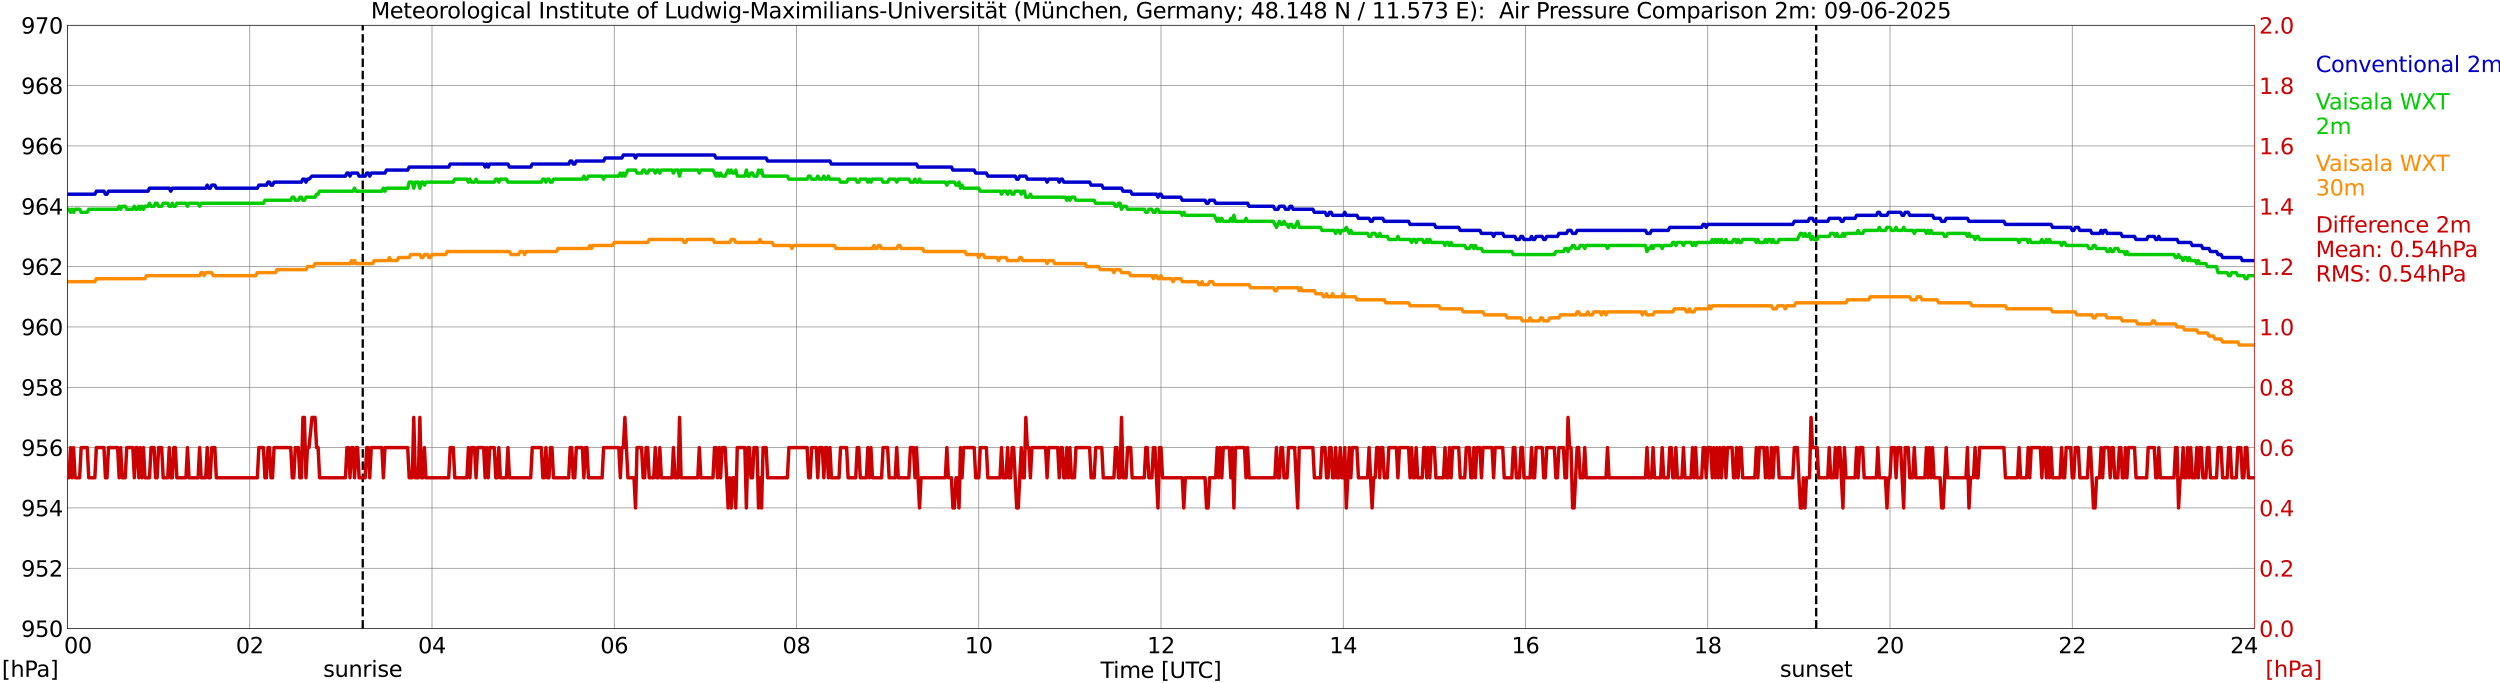<?xml version="1.0" encoding="utf-8" standalone="no"?>
<!DOCTYPE svg PUBLIC "-//W3C//DTD SVG 1.1//EN"
  "http://www.w3.org/Graphics/SVG/1.1/DTD/svg11.dtd">
<svg xmlns:xlink="http://www.w3.org/1999/xlink" width="1085.4pt" height="296.64pt" viewBox="0 0 1085.4 296.64" xmlns="http://www.w3.org/2000/svg" version="1.1">
 <defs>
  <style type="text/css">*{stroke-linejoin: round; stroke-linecap: butt}</style>
 </defs>
 <g id="figure_1">
  <g id="patch_1">
   <path d="M 0 296.64 
L 1085.4 296.64 
L 1085.4 0 
L 0 0 
z
" style="fill: #ffffff"/>
  </g>
  <g id="axes_1">
   <g id="patch_2">
    <path d="M 29.306 272.909 
L 978.814 272.909 
L 978.814 10.976 
L 29.306 10.976 
z
" style="fill: #ffffff"/>
   </g>
   <g id="patch_3">
    <path d="M 978.814 272.909 
L 978.814 272.909 
L 978.814 10.976 
L 978.814 10.976 
z
" clip-path="url(#p3586c7a584)" style="fill: #d3d3d3; opacity: 0.25; stroke: #d3d3d3; stroke-linejoin: miter"/>
   </g>
   <g id="matplotlib.axis_1">
    <g id="xtick_1">
     <g id="line2d_1">
      <path d="M 29.306 272.909 
L 29.306 10.976 
" clip-path="url(#p3586c7a584)" style="fill: none; stroke: #808080; stroke-width: 0.3; stroke-linecap: square"/>
     </g>
     <g id="line2d_2"/>
     <g id="text_1">
      <!--    00 -->
      <g transform="translate(18.733 283.627) scale(0.095 -0.095)">
       <defs>
        <path id="DejaVuSans-20" transform="scale(0.016)"/>
        <path id="DejaVuSans-30" d="M 2034 4250 
Q 1547 4250 1301 3770 
Q 1056 3291 1056 2328 
Q 1056 1369 1301 889 
Q 1547 409 2034 409 
Q 2525 409 2770 889 
Q 3016 1369 3016 2328 
Q 3016 3291 2770 3770 
Q 2525 4250 2034 4250 
z
M 2034 4750 
Q 2819 4750 3233 4129 
Q 3647 3509 3647 2328 
Q 3647 1150 3233 529 
Q 2819 -91 2034 -91 
Q 1250 -91 836 529 
Q 422 1150 422 2328 
Q 422 3509 836 4129 
Q 1250 4750 2034 4750 
z
" transform="scale(0.016)"/>
       </defs>
       <use xlink:href="#DejaVuSans-20"/>
       <use xlink:href="#DejaVuSans-20" transform="translate(31.787 0)"/>
       <use xlink:href="#DejaVuSans-20" transform="translate(63.574 0)"/>
       <use xlink:href="#DejaVuSans-30" transform="translate(95.361 0)"/>
       <use xlink:href="#DejaVuSans-30" transform="translate(158.984 0)"/>
      </g>
     </g>
    </g>
    <g id="xtick_2">
     <g id="line2d_3">
      <path d="M 108.431 272.909 
L 108.431 10.976 
" clip-path="url(#p3586c7a584)" style="fill: none; stroke: #808080; stroke-width: 0.3; stroke-linecap: square"/>
     </g>
     <g id="line2d_4"/>
     <g id="text_2">
      <!-- 02 -->
      <g transform="translate(102.387 283.627) scale(0.095 -0.095)">
       <defs>
        <path id="DejaVuSans-32" d="M 1228 531 
L 3431 531 
L 3431 0 
L 469 0 
L 469 531 
Q 828 903 1448 1529 
Q 2069 2156 2228 2338 
Q 2531 2678 2651 2914 
Q 2772 3150 2772 3378 
Q 2772 3750 2511 3984 
Q 2250 4219 1831 4219 
Q 1534 4219 1204 4116 
Q 875 4013 500 3803 
L 500 4441 
Q 881 4594 1212 4672 
Q 1544 4750 1819 4750 
Q 2544 4750 2975 4387 
Q 3406 4025 3406 3419 
Q 3406 3131 3298 2873 
Q 3191 2616 2906 2266 
Q 2828 2175 2409 1742 
Q 1991 1309 1228 531 
z
" transform="scale(0.016)"/>
       </defs>
       <use xlink:href="#DejaVuSans-30"/>
       <use xlink:href="#DejaVuSans-32" transform="translate(63.623 0)"/>
      </g>
     </g>
    </g>
    <g id="xtick_3">
     <g id="line2d_5">
      <path d="M 187.557 272.909 
L 187.557 10.976 
" clip-path="url(#p3586c7a584)" style="fill: none; stroke: #808080; stroke-width: 0.3; stroke-linecap: square"/>
     </g>
     <g id="line2d_6"/>
     <g id="text_3">
      <!-- 04 -->
      <g transform="translate(181.513 283.627) scale(0.095 -0.095)">
       <defs>
        <path id="DejaVuSans-34" d="M 2419 4116 
L 825 1625 
L 2419 1625 
L 2419 4116 
z
M 2253 4666 
L 3047 4666 
L 3047 1625 
L 3713 1625 
L 3713 1100 
L 3047 1100 
L 3047 0 
L 2419 0 
L 2419 1100 
L 313 1100 
L 313 1709 
L 2253 4666 
z
" transform="scale(0.016)"/>
       </defs>
       <use xlink:href="#DejaVuSans-30"/>
       <use xlink:href="#DejaVuSans-34" transform="translate(63.623 0)"/>
      </g>
     </g>
    </g>
    <g id="xtick_4">
     <g id="line2d_7">
      <path d="M 266.683 272.909 
L 266.683 10.976 
" clip-path="url(#p3586c7a584)" style="fill: none; stroke: #808080; stroke-width: 0.3; stroke-linecap: square"/>
     </g>
     <g id="line2d_8"/>
     <g id="text_4">
      <!-- 06 -->
      <g transform="translate(260.638 283.627) scale(0.095 -0.095)">
       <defs>
        <path id="DejaVuSans-36" d="M 2113 2584 
Q 1688 2584 1439 2293 
Q 1191 2003 1191 1497 
Q 1191 994 1439 701 
Q 1688 409 2113 409 
Q 2538 409 2786 701 
Q 3034 994 3034 1497 
Q 3034 2003 2786 2293 
Q 2538 2584 2113 2584 
z
M 3366 4563 
L 3366 3988 
Q 3128 4100 2886 4159 
Q 2644 4219 2406 4219 
Q 1781 4219 1451 3797 
Q 1122 3375 1075 2522 
Q 1259 2794 1537 2939 
Q 1816 3084 2150 3084 
Q 2853 3084 3261 2657 
Q 3669 2231 3669 1497 
Q 3669 778 3244 343 
Q 2819 -91 2113 -91 
Q 1303 -91 875 529 
Q 447 1150 447 2328 
Q 447 3434 972 4092 
Q 1497 4750 2381 4750 
Q 2619 4750 2861 4703 
Q 3103 4656 3366 4563 
z
" transform="scale(0.016)"/>
       </defs>
       <use xlink:href="#DejaVuSans-30"/>
       <use xlink:href="#DejaVuSans-36" transform="translate(63.623 0)"/>
      </g>
     </g>
    </g>
    <g id="xtick_5">
     <g id="line2d_9">
      <path d="M 345.808 272.909 
L 345.808 10.976 
" clip-path="url(#p3586c7a584)" style="fill: none; stroke: #808080; stroke-width: 0.3; stroke-linecap: square"/>
     </g>
     <g id="line2d_10"/>
     <g id="text_5">
      <!-- 08 -->
      <g transform="translate(339.764 283.627) scale(0.095 -0.095)">
       <defs>
        <path id="DejaVuSans-38" d="M 2034 2216 
Q 1584 2216 1326 1975 
Q 1069 1734 1069 1313 
Q 1069 891 1326 650 
Q 1584 409 2034 409 
Q 2484 409 2743 651 
Q 3003 894 3003 1313 
Q 3003 1734 2745 1975 
Q 2488 2216 2034 2216 
z
M 1403 2484 
Q 997 2584 770 2862 
Q 544 3141 544 3541 
Q 544 4100 942 4425 
Q 1341 4750 2034 4750 
Q 2731 4750 3128 4425 
Q 3525 4100 3525 3541 
Q 3525 3141 3298 2862 
Q 3072 2584 2669 2484 
Q 3125 2378 3379 2068 
Q 3634 1759 3634 1313 
Q 3634 634 3220 271 
Q 2806 -91 2034 -91 
Q 1263 -91 848 271 
Q 434 634 434 1313 
Q 434 1759 690 2068 
Q 947 2378 1403 2484 
z
M 1172 3481 
Q 1172 3119 1398 2916 
Q 1625 2713 2034 2713 
Q 2441 2713 2670 2916 
Q 2900 3119 2900 3481 
Q 2900 3844 2670 4047 
Q 2441 4250 2034 4250 
Q 1625 4250 1398 4047 
Q 1172 3844 1172 3481 
z
" transform="scale(0.016)"/>
       </defs>
       <use xlink:href="#DejaVuSans-30"/>
       <use xlink:href="#DejaVuSans-38" transform="translate(63.623 0)"/>
      </g>
     </g>
    </g>
    <g id="xtick_6">
     <g id="line2d_11">
      <path d="M 424.934 272.909 
L 424.934 10.976 
" clip-path="url(#p3586c7a584)" style="fill: none; stroke: #808080; stroke-width: 0.3; stroke-linecap: square"/>
     </g>
     <g id="line2d_12"/>
     <g id="text_6">
      <!-- 10 -->
      <g transform="translate(418.89 283.627) scale(0.095 -0.095)">
       <defs>
        <path id="DejaVuSans-31" d="M 794 531 
L 1825 531 
L 1825 4091 
L 703 3866 
L 703 4441 
L 1819 4666 
L 2450 4666 
L 2450 531 
L 3481 531 
L 3481 0 
L 794 0 
L 794 531 
z
" transform="scale(0.016)"/>
       </defs>
       <use xlink:href="#DejaVuSans-31"/>
       <use xlink:href="#DejaVuSans-30" transform="translate(63.623 0)"/>
      </g>
     </g>
    </g>
    <g id="xtick_7">
     <g id="line2d_13">
      <path d="M 504.06 272.909 
L 504.06 10.976 
" clip-path="url(#p3586c7a584)" style="fill: none; stroke: #808080; stroke-width: 0.3; stroke-linecap: square"/>
     </g>
     <g id="line2d_14"/>
     <g id="text_7">
      <!-- 12 -->
      <g transform="translate(498.015 283.627) scale(0.095 -0.095)">
       <use xlink:href="#DejaVuSans-31"/>
       <use xlink:href="#DejaVuSans-32" transform="translate(63.623 0)"/>
      </g>
     </g>
    </g>
    <g id="xtick_8">
     <g id="line2d_15">
      <path d="M 583.185 272.909 
L 583.185 10.976 
" clip-path="url(#p3586c7a584)" style="fill: none; stroke: #808080; stroke-width: 0.3; stroke-linecap: square"/>
     </g>
     <g id="line2d_16"/>
     <g id="text_8">
      <!-- 14 -->
      <g transform="translate(577.141 283.627) scale(0.095 -0.095)">
       <use xlink:href="#DejaVuSans-31"/>
       <use xlink:href="#DejaVuSans-34" transform="translate(63.623 0)"/>
      </g>
     </g>
    </g>
    <g id="xtick_9">
     <g id="line2d_17">
      <path d="M 662.311 272.909 
L 662.311 10.976 
" clip-path="url(#p3586c7a584)" style="fill: none; stroke: #808080; stroke-width: 0.3; stroke-linecap: square"/>
     </g>
     <g id="line2d_18"/>
     <g id="text_9">
      <!-- 16 -->
      <g transform="translate(656.267 283.627) scale(0.095 -0.095)">
       <use xlink:href="#DejaVuSans-31"/>
       <use xlink:href="#DejaVuSans-36" transform="translate(63.623 0)"/>
      </g>
     </g>
    </g>
    <g id="xtick_10">
     <g id="line2d_19">
      <path d="M 741.437 272.909 
L 741.437 10.976 
" clip-path="url(#p3586c7a584)" style="fill: none; stroke: #808080; stroke-width: 0.3; stroke-linecap: square"/>
     </g>
     <g id="line2d_20"/>
     <g id="text_10">
      <!-- 18 -->
      <g transform="translate(735.392 283.627) scale(0.095 -0.095)">
       <use xlink:href="#DejaVuSans-31"/>
       <use xlink:href="#DejaVuSans-38" transform="translate(63.623 0)"/>
      </g>
     </g>
    </g>
    <g id="xtick_11">
     <g id="line2d_21">
      <path d="M 820.562 272.909 
L 820.562 10.976 
" clip-path="url(#p3586c7a584)" style="fill: none; stroke: #808080; stroke-width: 0.3; stroke-linecap: square"/>
     </g>
     <g id="line2d_22"/>
     <g id="text_11">
      <!-- 20 -->
      <g transform="translate(814.518 283.627) scale(0.095 -0.095)">
       <use xlink:href="#DejaVuSans-32"/>
       <use xlink:href="#DejaVuSans-30" transform="translate(63.623 0)"/>
      </g>
     </g>
    </g>
    <g id="xtick_12">
     <g id="line2d_23">
      <path d="M 899.688 272.909 
L 899.688 10.976 
" clip-path="url(#p3586c7a584)" style="fill: none; stroke: #808080; stroke-width: 0.3; stroke-linecap: square"/>
     </g>
     <g id="line2d_24"/>
     <g id="text_12">
      <!-- 22 -->
      <g transform="translate(893.644 283.627) scale(0.095 -0.095)">
       <use xlink:href="#DejaVuSans-32"/>
       <use xlink:href="#DejaVuSans-32" transform="translate(63.623 0)"/>
      </g>
     </g>
    </g>
    <g id="xtick_13">
     <g id="line2d_25">
      <path d="M 978.814 272.909 
L 978.814 10.976 
" clip-path="url(#p3586c7a584)" style="fill: none; stroke: #808080; stroke-width: 0.3; stroke-linecap: square"/>
     </g>
     <g id="line2d_26"/>
     <g id="text_13">
      <!-- 24    -->
      <g transform="translate(968.241 283.627) scale(0.095 -0.095)">
       <use xlink:href="#DejaVuSans-32"/>
       <use xlink:href="#DejaVuSans-34" transform="translate(63.623 0)"/>
       <use xlink:href="#DejaVuSans-20" transform="translate(127.246 0)"/>
       <use xlink:href="#DejaVuSans-20" transform="translate(159.033 0)"/>
       <use xlink:href="#DejaVuSans-20" transform="translate(190.82 0)"/>
      </g>
     </g>
    </g>
    <g id="text_14">
     <!-- Time [UTC] -->
     <g transform="translate(477.806 294.322) scale(0.095 -0.095)">
      <defs>
       <path id="DejaVuSans-54" d="M -19 4666 
L 3928 4666 
L 3928 4134 
L 2272 4134 
L 2272 0 
L 1638 0 
L 1638 4134 
L -19 4134 
L -19 4666 
z
" transform="scale(0.016)"/>
       <path id="DejaVuSans-69" d="M 603 3500 
L 1178 3500 
L 1178 0 
L 603 0 
L 603 3500 
z
M 603 4863 
L 1178 4863 
L 1178 4134 
L 603 4134 
L 603 4863 
z
" transform="scale(0.016)"/>
       <path id="DejaVuSans-6d" d="M 3328 2828 
Q 3544 3216 3844 3400 
Q 4144 3584 4550 3584 
Q 5097 3584 5394 3201 
Q 5691 2819 5691 2113 
L 5691 0 
L 5113 0 
L 5113 2094 
Q 5113 2597 4934 2840 
Q 4756 3084 4391 3084 
Q 3944 3084 3684 2787 
Q 3425 2491 3425 1978 
L 3425 0 
L 2847 0 
L 2847 2094 
Q 2847 2600 2669 2842 
Q 2491 3084 2119 3084 
Q 1678 3084 1418 2786 
Q 1159 2488 1159 1978 
L 1159 0 
L 581 0 
L 581 3500 
L 1159 3500 
L 1159 2956 
Q 1356 3278 1631 3431 
Q 1906 3584 2284 3584 
Q 2666 3584 2933 3390 
Q 3200 3197 3328 2828 
z
" transform="scale(0.016)"/>
       <path id="DejaVuSans-65" d="M 3597 1894 
L 3597 1613 
L 953 1613 
Q 991 1019 1311 708 
Q 1631 397 2203 397 
Q 2534 397 2845 478 
Q 3156 559 3463 722 
L 3463 178 
Q 3153 47 2828 -22 
Q 2503 -91 2169 -91 
Q 1331 -91 842 396 
Q 353 884 353 1716 
Q 353 2575 817 3079 
Q 1281 3584 2069 3584 
Q 2775 3584 3186 3129 
Q 3597 2675 3597 1894 
z
M 3022 2063 
Q 3016 2534 2758 2815 
Q 2500 3097 2075 3097 
Q 1594 3097 1305 2825 
Q 1016 2553 972 2059 
L 3022 2063 
z
" transform="scale(0.016)"/>
       <path id="DejaVuSans-5b" d="M 550 4863 
L 1875 4863 
L 1875 4416 
L 1125 4416 
L 1125 -397 
L 1875 -397 
L 1875 -844 
L 550 -844 
L 550 4863 
z
" transform="scale(0.016)"/>
       <path id="DejaVuSans-55" d="M 556 4666 
L 1191 4666 
L 1191 1831 
Q 1191 1081 1462 751 
Q 1734 422 2344 422 
Q 2950 422 3222 751 
Q 3494 1081 3494 1831 
L 3494 4666 
L 4128 4666 
L 4128 1753 
Q 4128 841 3676 375 
Q 3225 -91 2344 -91 
Q 1459 -91 1007 375 
Q 556 841 556 1753 
L 556 4666 
z
" transform="scale(0.016)"/>
       <path id="DejaVuSans-43" d="M 4122 4306 
L 4122 3641 
Q 3803 3938 3442 4084 
Q 3081 4231 2675 4231 
Q 1875 4231 1450 3742 
Q 1025 3253 1025 2328 
Q 1025 1406 1450 917 
Q 1875 428 2675 428 
Q 3081 428 3442 575 
Q 3803 722 4122 1019 
L 4122 359 
Q 3791 134 3420 21 
Q 3050 -91 2638 -91 
Q 1578 -91 968 557 
Q 359 1206 359 2328 
Q 359 3453 968 4101 
Q 1578 4750 2638 4750 
Q 3056 4750 3426 4639 
Q 3797 4528 4122 4306 
z
" transform="scale(0.016)"/>
       <path id="DejaVuSans-5d" d="M 1947 4863 
L 1947 -844 
L 622 -844 
L 622 -397 
L 1369 -397 
L 1369 4416 
L 622 4416 
L 622 4863 
L 1947 4863 
z
" transform="scale(0.016)"/>
      </defs>
      <use xlink:href="#DejaVuSans-54"/>
      <use xlink:href="#DejaVuSans-69" transform="translate(57.959 0)"/>
      <use xlink:href="#DejaVuSans-6d" transform="translate(85.742 0)"/>
      <use xlink:href="#DejaVuSans-65" transform="translate(183.154 0)"/>
      <use xlink:href="#DejaVuSans-20" transform="translate(244.678 0)"/>
      <use xlink:href="#DejaVuSans-5b" transform="translate(276.465 0)"/>
      <use xlink:href="#DejaVuSans-55" transform="translate(315.479 0)"/>
      <use xlink:href="#DejaVuSans-54" transform="translate(388.672 0)"/>
      <use xlink:href="#DejaVuSans-43" transform="translate(443.881 0)"/>
      <use xlink:href="#DejaVuSans-5d" transform="translate(513.705 0)"/>
     </g>
    </g>
   </g>
   <g id="matplotlib.axis_2">
    <g id="ytick_1">
     <g id="line2d_27">
      <path d="M 29.306 272.909 
L 978.814 272.909 
" clip-path="url(#p3586c7a584)" style="fill: none; stroke: #808080; stroke-width: 0.3; stroke-linecap: square"/>
     </g>
     <g id="line2d_28"/>
     <g id="text_15">
      <!-- 950 -->
      <g transform="translate(9.173 276.518) scale(0.095 -0.095)">
       <defs>
        <path id="DejaVuSans-39" d="M 703 97 
L 703 672 
Q 941 559 1184 500 
Q 1428 441 1663 441 
Q 2288 441 2617 861 
Q 2947 1281 2994 2138 
Q 2813 1869 2534 1725 
Q 2256 1581 1919 1581 
Q 1219 1581 811 2004 
Q 403 2428 403 3163 
Q 403 3881 828 4315 
Q 1253 4750 1959 4750 
Q 2769 4750 3195 4129 
Q 3622 3509 3622 2328 
Q 3622 1225 3098 567 
Q 2575 -91 1691 -91 
Q 1453 -91 1209 -44 
Q 966 3 703 97 
z
M 1959 2075 
Q 2384 2075 2632 2365 
Q 2881 2656 2881 3163 
Q 2881 3666 2632 3958 
Q 2384 4250 1959 4250 
Q 1534 4250 1286 3958 
Q 1038 3666 1038 3163 
Q 1038 2656 1286 2365 
Q 1534 2075 1959 2075 
z
" transform="scale(0.016)"/>
        <path id="DejaVuSans-35" d="M 691 4666 
L 3169 4666 
L 3169 4134 
L 1269 4134 
L 1269 2991 
Q 1406 3038 1543 3061 
Q 1681 3084 1819 3084 
Q 2600 3084 3056 2656 
Q 3513 2228 3513 1497 
Q 3513 744 3044 326 
Q 2575 -91 1722 -91 
Q 1428 -91 1123 -41 
Q 819 9 494 109 
L 494 744 
Q 775 591 1075 516 
Q 1375 441 1709 441 
Q 2250 441 2565 725 
Q 2881 1009 2881 1497 
Q 2881 1984 2565 2268 
Q 2250 2553 1709 2553 
Q 1456 2553 1204 2497 
Q 953 2441 691 2322 
L 691 4666 
z
" transform="scale(0.016)"/>
       </defs>
       <use xlink:href="#DejaVuSans-39"/>
       <use xlink:href="#DejaVuSans-35" transform="translate(63.623 0)"/>
       <use xlink:href="#DejaVuSans-30" transform="translate(127.246 0)"/>
      </g>
     </g>
    </g>
    <g id="ytick_2">
     <g id="line2d_29">
      <path d="M 29.306 246.715 
L 978.814 246.715 
" clip-path="url(#p3586c7a584)" style="fill: none; stroke: #808080; stroke-width: 0.3; stroke-linecap: square"/>
     </g>
     <g id="line2d_30"/>
     <g id="text_16">
      <!-- 952 -->
      <g transform="translate(9.173 250.325) scale(0.095 -0.095)">
       <use xlink:href="#DejaVuSans-39"/>
       <use xlink:href="#DejaVuSans-35" transform="translate(63.623 0)"/>
       <use xlink:href="#DejaVuSans-32" transform="translate(127.246 0)"/>
      </g>
     </g>
    </g>
    <g id="ytick_3">
     <g id="line2d_31">
      <path d="M 29.306 220.522 
L 978.814 220.522 
" clip-path="url(#p3586c7a584)" style="fill: none; stroke: #808080; stroke-width: 0.3; stroke-linecap: square"/>
     </g>
     <g id="line2d_32"/>
     <g id="text_17">
      <!-- 954 -->
      <g transform="translate(9.173 224.131) scale(0.095 -0.095)">
       <use xlink:href="#DejaVuSans-39"/>
       <use xlink:href="#DejaVuSans-35" transform="translate(63.623 0)"/>
       <use xlink:href="#DejaVuSans-34" transform="translate(127.246 0)"/>
      </g>
     </g>
    </g>
    <g id="ytick_4">
     <g id="line2d_33">
      <path d="M 29.306 194.329 
L 978.814 194.329 
" clip-path="url(#p3586c7a584)" style="fill: none; stroke: #808080; stroke-width: 0.3; stroke-linecap: square"/>
     </g>
     <g id="line2d_34"/>
     <g id="text_18">
      <!-- 956 -->
      <g transform="translate(9.173 197.938) scale(0.095 -0.095)">
       <use xlink:href="#DejaVuSans-39"/>
       <use xlink:href="#DejaVuSans-35" transform="translate(63.623 0)"/>
       <use xlink:href="#DejaVuSans-36" transform="translate(127.246 0)"/>
      </g>
     </g>
    </g>
    <g id="ytick_5">
     <g id="line2d_35">
      <path d="M 29.306 168.136 
L 978.814 168.136 
" clip-path="url(#p3586c7a584)" style="fill: none; stroke: #808080; stroke-width: 0.3; stroke-linecap: square"/>
     </g>
     <g id="line2d_36"/>
     <g id="text_19">
      <!-- 958 -->
      <g transform="translate(9.173 171.745) scale(0.095 -0.095)">
       <use xlink:href="#DejaVuSans-39"/>
       <use xlink:href="#DejaVuSans-35" transform="translate(63.623 0)"/>
       <use xlink:href="#DejaVuSans-38" transform="translate(127.246 0)"/>
      </g>
     </g>
    </g>
    <g id="ytick_6">
     <g id="line2d_37">
      <path d="M 29.306 141.942 
L 978.814 141.942 
" clip-path="url(#p3586c7a584)" style="fill: none; stroke: #808080; stroke-width: 0.3; stroke-linecap: square"/>
     </g>
     <g id="line2d_38"/>
     <g id="text_20">
      <!-- 960 -->
      <g transform="translate(9.173 145.551) scale(0.095 -0.095)">
       <use xlink:href="#DejaVuSans-39"/>
       <use xlink:href="#DejaVuSans-36" transform="translate(63.623 0)"/>
       <use xlink:href="#DejaVuSans-30" transform="translate(127.246 0)"/>
      </g>
     </g>
    </g>
    <g id="ytick_7">
     <g id="line2d_39">
      <path d="M 29.306 115.749 
L 978.814 115.749 
" clip-path="url(#p3586c7a584)" style="fill: none; stroke: #808080; stroke-width: 0.3; stroke-linecap: square"/>
     </g>
     <g id="line2d_40"/>
     <g id="text_21">
      <!-- 962 -->
      <g transform="translate(9.173 119.358) scale(0.095 -0.095)">
       <use xlink:href="#DejaVuSans-39"/>
       <use xlink:href="#DejaVuSans-36" transform="translate(63.623 0)"/>
       <use xlink:href="#DejaVuSans-32" transform="translate(127.246 0)"/>
      </g>
     </g>
    </g>
    <g id="ytick_8">
     <g id="line2d_41">
      <path d="M 29.306 89.556 
L 978.814 89.556 
" clip-path="url(#p3586c7a584)" style="fill: none; stroke: #808080; stroke-width: 0.3; stroke-linecap: square"/>
     </g>
     <g id="line2d_42"/>
     <g id="text_22">
      <!-- 964 -->
      <g transform="translate(9.173 93.165) scale(0.095 -0.095)">
       <use xlink:href="#DejaVuSans-39"/>
       <use xlink:href="#DejaVuSans-36" transform="translate(63.623 0)"/>
       <use xlink:href="#DejaVuSans-34" transform="translate(127.246 0)"/>
      </g>
     </g>
    </g>
    <g id="ytick_9">
     <g id="line2d_43">
      <path d="M 29.306 63.362 
L 978.814 63.362 
" clip-path="url(#p3586c7a584)" style="fill: none; stroke: #808080; stroke-width: 0.3; stroke-linecap: square"/>
     </g>
     <g id="line2d_44"/>
     <g id="text_23">
      <!-- 966 -->
      <g transform="translate(9.173 66.972) scale(0.095 -0.095)">
       <use xlink:href="#DejaVuSans-39"/>
       <use xlink:href="#DejaVuSans-36" transform="translate(63.623 0)"/>
       <use xlink:href="#DejaVuSans-36" transform="translate(127.246 0)"/>
      </g>
     </g>
    </g>
    <g id="ytick_10">
     <g id="line2d_45">
      <path d="M 29.306 37.169 
L 978.814 37.169 
" clip-path="url(#p3586c7a584)" style="fill: none; stroke: #808080; stroke-width: 0.3; stroke-linecap: square"/>
     </g>
     <g id="line2d_46"/>
     <g id="text_24">
      <!-- 968 -->
      <g transform="translate(9.173 40.778) scale(0.095 -0.095)">
       <use xlink:href="#DejaVuSans-39"/>
       <use xlink:href="#DejaVuSans-36" transform="translate(63.623 0)"/>
       <use xlink:href="#DejaVuSans-38" transform="translate(127.246 0)"/>
      </g>
     </g>
    </g>
    <g id="ytick_11">
     <g id="line2d_47">
      <path d="M 29.306 10.976 
L 978.814 10.976 
" clip-path="url(#p3586c7a584)" style="fill: none; stroke: #808080; stroke-width: 0.3; stroke-linecap: square"/>
     </g>
     <g id="line2d_48"/>
     <g id="text_25">
      <!-- 970 -->
      <g transform="translate(9.173 14.585) scale(0.095 -0.095)">
       <defs>
        <path id="DejaVuSans-37" d="M 525 4666 
L 3525 4666 
L 3525 4397 
L 1831 0 
L 1172 0 
L 2766 4134 
L 525 4134 
L 525 4666 
z
" transform="scale(0.016)"/>
       </defs>
       <use xlink:href="#DejaVuSans-39"/>
       <use xlink:href="#DejaVuSans-37" transform="translate(63.623 0)"/>
       <use xlink:href="#DejaVuSans-30" transform="translate(127.246 0)"/>
      </g>
     </g>
    </g>
   </g>
   <g id="line2d_49">
    <path d="M 157.489 272.909 
L 157.489 10.976 
" clip-path="url(#p3586c7a584)" style="fill: none; stroke-dasharray: 3.7,1.6; stroke-dashoffset: 0; stroke: #000000"/>
   </g>
   <g id="line2d_50">
    <path d="M 788.517 272.909 
L 788.517 10.976 
" clip-path="url(#p3586c7a584)" style="fill: none; stroke-dasharray: 3.7,1.6; stroke-dashoffset: 0; stroke: #000000"/>
   </g>
   <g id="line2d_51">
    <path d="M 29.306 84.317 
L 41.175 84.317 
L 41.834 83.007 
L 45.131 83.007 
L 45.79 84.317 
L 46.45 84.317 
L 47.109 83.007 
L 64.253 83.007 
L 64.912 81.698 
L 73.484 81.698 
L 74.144 83.007 
L 74.803 81.698 
L 89.309 81.698 
L 89.969 80.388 
L 90.628 81.698 
L 91.288 81.698 
L 91.947 80.388 
L 93.266 80.388 
L 93.925 81.698 
L 111.728 81.698 
L 112.388 80.388 
L 115.685 80.388 
L 116.344 79.078 
L 117.003 79.078 
L 117.663 80.388 
L 118.322 80.388 
L 118.982 79.078 
L 130.85 79.078 
L 131.51 77.769 
L 132.169 77.769 
L 132.829 79.078 
L 133.488 77.769 
L 134.147 77.769 
L 135.466 76.459 
L 149.972 76.459 
L 150.632 75.149 
L 151.291 75.149 
L 151.951 76.459 
L 152.61 75.149 
L 155.247 75.149 
L 155.907 76.459 
L 158.544 76.459 
L 159.204 75.149 
L 159.863 75.149 
L 160.523 76.459 
L 161.182 75.149 
L 167.116 75.149 
L 167.776 73.84 
L 177.007 73.84 
L 177.666 72.53 
L 194.81 72.53 
L 195.47 71.22 
L 209.976 71.22 
L 210.635 72.53 
L 211.295 71.22 
L 211.954 72.53 
L 212.614 71.22 
L 220.526 71.22 
L 221.186 72.53 
L 230.417 72.53 
L 231.076 71.22 
L 246.901 71.22 
L 247.561 69.911 
L 248.22 69.911 
L 248.88 71.22 
L 249.539 71.22 
L 250.198 69.911 
L 262.067 69.911 
L 262.726 68.601 
L 269.98 68.601 
L 270.639 67.291 
L 275.255 67.291 
L 275.914 68.601 
L 276.573 67.291 
L 310.202 67.291 
L 310.861 68.601 
L 332.621 68.601 
L 333.28 69.911 
L 360.315 69.911 
L 360.974 71.22 
L 397.899 71.22 
L 398.559 72.53 
L 413.065 72.53 
L 413.725 73.84 
L 422.956 73.84 
L 423.615 75.149 
L 428.231 75.149 
L 428.89 76.459 
L 440.759 76.459 
L 441.419 77.769 
L 442.078 77.769 
L 442.737 76.459 
L 445.375 76.459 
L 446.034 77.769 
L 453.947 77.769 
L 454.606 79.078 
L 455.266 77.769 
L 459.222 77.769 
L 459.881 79.078 
L 460.541 77.769 
L 461.2 77.769 
L 461.859 79.078 
L 473.069 79.078 
L 473.728 80.388 
L 478.344 80.388 
L 479.003 81.698 
L 486.916 81.698 
L 487.575 83.007 
L 490.872 83.007 
L 491.532 84.317 
L 502.082 84.317 
L 502.741 85.627 
L 503.4 84.317 
L 504.06 84.317 
L 504.719 85.627 
L 512.632 85.627 
L 513.291 86.936 
L 523.182 86.936 
L 523.841 88.246 
L 524.501 88.246 
L 525.16 86.936 
L 527.138 86.936 
L 527.797 88.246 
L 541.644 88.246 
L 542.304 89.556 
L 552.854 89.556 
L 553.513 90.865 
L 554.832 90.865 
L 555.491 89.556 
L 557.47 89.556 
L 558.129 90.865 
L 559.448 90.865 
L 560.107 89.556 
L 560.766 89.556 
L 561.426 90.865 
L 569.998 90.865 
L 570.657 92.175 
L 575.273 92.175 
L 575.932 93.485 
L 576.592 93.485 
L 577.251 92.175 
L 577.91 92.175 
L 578.57 93.485 
L 583.185 93.485 
L 583.845 92.175 
L 584.504 93.485 
L 589.12 93.485 
L 589.779 94.794 
L 594.395 94.794 
L 595.054 96.104 
L 595.714 96.104 
L 596.373 94.794 
L 600.329 94.794 
L 600.989 96.104 
L 611.539 96.104 
L 612.198 97.414 
L 622.748 97.414 
L 623.408 98.723 
L 633.298 98.723 
L 633.958 100.033 
L 642.53 100.033 
L 643.189 101.343 
L 647.805 101.343 
L 648.464 102.652 
L 649.123 101.343 
L 652.42 101.343 
L 653.08 102.652 
L 657.695 102.652 
L 658.355 103.962 
L 659.674 103.962 
L 660.333 102.652 
L 660.992 102.652 
L 661.652 103.962 
L 664.289 103.962 
L 664.949 102.652 
L 665.608 103.962 
L 666.267 103.962 
L 666.927 102.652 
L 669.564 102.652 
L 670.224 103.962 
L 670.883 103.962 
L 671.542 102.652 
L 676.158 102.652 
L 676.817 101.343 
L 680.114 101.343 
L 680.774 100.033 
L 682.092 100.033 
L 682.752 101.343 
L 684.071 101.343 
L 684.73 100.033 
L 714.402 100.033 
L 715.062 101.343 
L 716.38 101.343 
L 717.04 100.033 
L 724.293 100.033 
L 724.952 98.723 
L 738.799 98.723 
L 739.459 97.414 
L 740.118 97.414 
L 740.777 98.723 
L 741.437 97.414 
L 778.362 97.414 
L 779.021 96.104 
L 784.956 96.104 
L 785.615 94.794 
L 786.934 94.794 
L 787.593 96.104 
L 793.528 96.104 
L 794.187 94.794 
L 798.803 94.794 
L 799.462 96.104 
L 800.122 96.104 
L 800.781 94.794 
L 805.397 94.794 
L 806.056 93.485 
L 814.628 93.485 
L 815.287 92.175 
L 815.947 92.175 
L 816.606 93.485 
L 819.244 93.485 
L 819.903 92.175 
L 825.178 92.175 
L 825.837 93.485 
L 826.497 93.485 
L 827.156 92.175 
L 828.475 92.175 
L 829.134 93.485 
L 839.025 93.485 
L 839.684 94.794 
L 842.322 94.794 
L 842.981 96.104 
L 844.3 96.104 
L 844.959 94.794 
L 854.191 94.794 
L 854.85 96.104 
L 870.016 96.104 
L 870.675 97.414 
L 890.457 97.414 
L 891.116 98.723 
L 899.029 98.723 
L 899.688 100.033 
L 900.347 100.033 
L 901.007 98.723 
L 902.326 98.723 
L 902.985 100.033 
L 907.601 100.033 
L 908.26 101.343 
L 911.557 101.343 
L 912.216 100.033 
L 912.876 101.343 
L 913.535 100.033 
L 914.194 100.033 
L 914.854 101.343 
L 920.788 101.343 
L 921.448 102.652 
L 926.723 102.652 
L 927.382 103.962 
L 931.998 103.962 
L 932.657 102.652 
L 935.295 102.652 
L 935.954 103.962 
L 936.613 103.962 
L 937.273 102.652 
L 937.932 103.962 
L 945.185 103.962 
L 945.845 105.272 
L 951.12 105.272 
L 951.779 106.581 
L 955.735 106.581 
L 956.395 107.891 
L 959.032 107.891 
L 959.692 109.201 
L 962.329 109.201 
L 962.989 110.51 
L 964.307 110.51 
L 964.967 111.82 
L 972.879 111.82 
L 973.539 113.13 
L 978.154 113.13 
L 978.154 113.13 
" clip-path="url(#p3586c7a584)" style="fill: none; stroke: #0000cc; stroke-width: 1.5; stroke-linecap: square"/>
   </g>
   <g id="line2d_52">
    <path d="M 29.306 90.865 
L 29.965 90.865 
L 30.625 92.175 
L 31.284 90.865 
L 31.943 92.175 
L 32.603 90.865 
L 34.581 90.865 
L 35.24 92.175 
L 37.878 92.175 
L 38.537 90.865 
L 51.065 90.865 
L 51.725 89.556 
L 52.384 90.865 
L 53.043 89.556 
L 54.362 89.556 
L 55.022 90.865 
L 57.659 90.865 
L 58.319 89.556 
L 58.978 90.865 
L 59.637 90.865 
L 60.297 89.556 
L 60.956 90.865 
L 61.615 89.556 
L 62.275 90.865 
L 62.934 89.556 
L 64.253 89.556 
L 64.912 88.246 
L 65.572 89.556 
L 66.89 89.556 
L 67.55 88.246 
L 68.209 88.246 
L 68.869 89.556 
L 70.187 89.556 
L 70.847 88.246 
L 72.825 88.246 
L 73.484 89.556 
L 74.144 89.556 
L 74.803 88.246 
L 75.462 89.556 
L 76.122 89.556 
L 76.781 88.246 
L 80.737 88.246 
L 81.397 89.556 
L 82.056 88.246 
L 86.013 88.246 
L 86.672 89.556 
L 87.331 88.246 
L 114.366 88.246 
L 115.025 86.936 
L 126.235 86.936 
L 126.894 85.627 
L 127.553 85.627 
L 128.213 86.936 
L 129.532 86.936 
L 130.191 85.627 
L 130.85 85.627 
L 131.51 86.936 
L 132.169 86.936 
L 132.829 85.627 
L 136.785 85.627 
L 137.444 84.317 
L 138.104 84.317 
L 138.763 83.007 
L 153.269 83.007 
L 153.929 81.698 
L 154.588 83.007 
L 165.798 83.007 
L 166.457 81.698 
L 167.116 83.007 
L 167.776 81.698 
L 177.007 81.698 
L 177.666 79.078 
L 178.985 79.078 
L 179.645 81.698 
L 180.304 79.078 
L 181.623 79.078 
L 182.282 81.698 
L 182.941 79.078 
L 183.601 79.078 
L 184.26 80.388 
L 184.92 79.078 
L 196.788 79.078 
L 197.448 77.769 
L 202.723 77.769 
L 203.382 79.078 
L 204.042 77.769 
L 204.701 79.078 
L 206.02 79.078 
L 206.679 77.769 
L 207.339 79.078 
L 214.592 79.078 
L 215.251 77.769 
L 215.91 77.769 
L 216.57 79.078 
L 217.229 77.769 
L 219.867 77.769 
L 220.526 79.078 
L 235.033 79.078 
L 235.692 77.769 
L 236.351 77.769 
L 237.011 79.078 
L 237.67 77.769 
L 238.329 77.769 
L 238.989 79.078 
L 239.648 79.078 
L 240.308 77.769 
L 252.836 77.769 
L 253.495 76.459 
L 254.155 77.769 
L 254.814 77.769 
L 255.473 76.459 
L 261.408 76.459 
L 262.067 77.769 
L 262.726 76.459 
L 268.661 76.459 
L 269.32 75.149 
L 269.98 76.459 
L 270.639 75.149 
L 271.298 76.459 
L 272.617 73.84 
L 275.914 73.84 
L 276.573 75.149 
L 278.552 75.149 
L 279.211 73.84 
L 279.87 73.84 
L 280.53 75.149 
L 281.189 75.149 
L 281.849 73.84 
L 283.827 73.84 
L 284.486 75.149 
L 285.145 73.84 
L 285.805 73.84 
L 286.464 75.149 
L 287.124 73.84 
L 291.739 73.84 
L 292.399 75.149 
L 293.058 73.84 
L 294.377 73.84 
L 295.036 76.459 
L 295.696 73.84 
L 302.949 73.84 
L 303.608 75.149 
L 304.267 73.84 
L 309.543 73.84 
L 310.861 76.459 
L 311.521 75.149 
L 312.18 76.459 
L 312.839 75.149 
L 313.499 76.459 
L 314.818 76.459 
L 316.136 73.84 
L 316.796 75.149 
L 317.455 73.84 
L 318.114 75.149 
L 318.774 75.149 
L 319.433 73.84 
L 320.093 76.459 
L 323.39 76.459 
L 324.049 73.84 
L 324.708 76.459 
L 325.368 76.459 
L 326.027 75.149 
L 326.686 75.149 
L 327.346 76.459 
L 328.665 76.459 
L 329.324 73.84 
L 329.983 75.149 
L 330.643 73.84 
L 331.302 76.459 
L 341.852 76.459 
L 342.512 77.769 
L 350.424 77.769 
L 351.083 76.459 
L 351.743 76.459 
L 352.402 77.769 
L 354.38 77.769 
L 355.04 76.459 
L 355.699 77.769 
L 357.018 77.769 
L 357.677 76.459 
L 358.337 77.769 
L 358.996 77.769 
L 359.655 76.459 
L 360.315 77.769 
L 364.271 77.769 
L 364.93 79.078 
L 367.568 79.078 
L 368.227 77.769 
L 371.524 77.769 
L 372.184 79.078 
L 372.843 79.078 
L 373.502 77.769 
L 376.14 77.769 
L 376.799 79.078 
L 377.459 77.769 
L 378.118 79.078 
L 378.777 77.769 
L 382.734 77.769 
L 383.393 79.078 
L 385.371 79.078 
L 386.031 77.769 
L 388.668 77.769 
L 389.328 79.078 
L 389.987 77.769 
L 394.603 77.769 
L 395.262 79.078 
L 396.581 79.078 
L 397.24 77.769 
L 397.899 79.078 
L 398.559 79.078 
L 399.218 77.769 
L 399.878 79.078 
L 410.428 79.078 
L 411.087 80.388 
L 411.746 79.078 
L 414.384 79.078 
L 415.043 80.388 
L 415.703 80.388 
L 416.362 79.078 
L 417.022 81.698 
L 417.681 80.388 
L 418.34 81.698 
L 424.934 81.698 
L 425.593 83.007 
L 434.165 83.007 
L 434.825 84.317 
L 435.484 83.007 
L 436.803 83.007 
L 437.462 84.317 
L 438.122 83.007 
L 438.781 83.007 
L 439.44 84.317 
L 440.1 84.317 
L 440.759 83.007 
L 442.737 83.007 
L 443.397 84.317 
L 444.056 83.007 
L 444.716 83.007 
L 445.375 85.627 
L 446.694 85.627 
L 447.353 84.317 
L 448.012 85.627 
L 462.519 85.627 
L 463.178 86.936 
L 463.838 85.627 
L 464.497 86.936 
L 465.156 85.627 
L 466.475 85.627 
L 467.134 86.936 
L 475.047 86.936 
L 475.706 88.246 
L 483.619 88.246 
L 484.278 89.556 
L 484.938 89.556 
L 485.597 88.246 
L 486.256 88.246 
L 486.916 90.865 
L 487.575 89.556 
L 488.894 89.556 
L 489.553 90.865 
L 496.807 90.865 
L 497.466 92.175 
L 498.125 92.175 
L 498.785 90.865 
L 500.103 90.865 
L 500.763 92.175 
L 501.422 92.175 
L 502.082 90.865 
L 502.741 90.865 
L 503.4 92.175 
L 512.632 92.175 
L 513.291 93.485 
L 513.95 92.175 
L 514.61 93.485 
L 527.138 93.485 
L 528.457 96.104 
L 529.116 94.794 
L 529.776 96.104 
L 530.435 94.794 
L 531.094 96.104 
L 533.732 96.104 
L 534.391 94.794 
L 535.051 96.104 
L 535.71 93.485 
L 536.369 96.104 
L 540.326 96.104 
L 540.985 94.794 
L 541.644 96.104 
L 552.854 96.104 
L 554.173 98.723 
L 555.491 96.104 
L 556.151 97.414 
L 556.81 97.414 
L 557.47 96.104 
L 558.129 97.414 
L 558.788 97.414 
L 559.448 98.723 
L 560.107 97.414 
L 560.766 97.414 
L 561.426 98.723 
L 562.085 98.723 
L 563.404 96.104 
L 564.063 98.723 
L 573.295 98.723 
L 573.954 100.033 
L 579.229 100.033 
L 579.889 101.343 
L 580.548 100.033 
L 581.207 100.033 
L 581.867 101.343 
L 582.526 100.033 
L 583.845 100.033 
L 584.504 98.723 
L 585.823 101.343 
L 586.482 100.033 
L 587.142 101.343 
L 593.736 101.343 
L 594.395 102.652 
L 595.054 102.652 
L 595.714 101.343 
L 597.032 101.343 
L 597.692 102.652 
L 598.351 102.652 
L 599.011 101.343 
L 599.67 102.652 
L 602.307 102.652 
L 602.967 103.962 
L 606.264 103.962 
L 606.923 102.652 
L 607.582 103.962 
L 612.198 103.962 
L 612.858 105.272 
L 613.517 103.962 
L 614.176 103.962 
L 614.836 105.272 
L 615.495 103.962 
L 617.473 103.962 
L 618.133 105.272 
L 618.792 105.272 
L 619.451 103.962 
L 620.111 105.272 
L 620.77 103.962 
L 621.429 105.272 
L 626.705 105.272 
L 627.364 106.581 
L 628.023 105.272 
L 628.683 105.272 
L 629.342 106.581 
L 630.001 105.272 
L 630.661 106.581 
L 635.936 106.581 
L 636.595 107.891 
L 637.914 107.891 
L 638.573 106.581 
L 639.233 106.581 
L 639.892 107.891 
L 640.552 106.581 
L 641.211 107.891 
L 643.189 107.891 
L 643.848 109.201 
L 656.377 109.201 
L 657.036 110.51 
L 674.839 110.51 
L 675.499 109.201 
L 678.796 109.201 
L 679.455 107.891 
L 680.114 107.891 
L 680.774 109.201 
L 681.433 107.891 
L 682.092 107.891 
L 682.752 106.581 
L 683.411 106.581 
L 684.071 107.891 
L 685.389 107.891 
L 686.049 106.581 
L 687.368 106.581 
L 688.027 107.891 
L 688.686 106.581 
L 697.258 106.581 
L 697.918 107.891 
L 698.577 106.581 
L 714.402 106.581 
L 715.062 109.201 
L 715.721 107.891 
L 716.38 107.891 
L 717.04 106.581 
L 717.699 107.891 
L 718.358 106.581 
L 720.996 106.581 
L 721.655 107.891 
L 722.315 106.581 
L 725.612 106.581 
L 726.271 105.272 
L 726.93 105.272 
L 727.59 106.581 
L 728.249 105.272 
L 730.227 105.272 
L 730.887 106.581 
L 731.546 105.272 
L 734.184 105.272 
L 734.843 106.581 
L 735.502 105.272 
L 736.162 106.581 
L 736.821 105.272 
L 742.756 105.272 
L 743.415 103.962 
L 744.074 105.272 
L 744.734 103.962 
L 745.393 105.272 
L 746.052 103.962 
L 746.712 105.272 
L 747.371 103.962 
L 748.031 105.272 
L 748.69 105.272 
L 749.349 103.962 
L 750.009 105.272 
L 751.987 105.272 
L 752.646 103.962 
L 753.306 103.962 
L 753.965 105.272 
L 754.624 103.962 
L 755.284 105.272 
L 755.943 105.272 
L 756.602 103.962 
L 761.878 103.962 
L 762.537 105.272 
L 763.196 103.962 
L 763.856 105.272 
L 765.834 105.272 
L 766.493 103.962 
L 767.153 105.272 
L 767.812 103.962 
L 768.471 103.962 
L 769.131 105.272 
L 769.79 103.962 
L 770.449 105.272 
L 771.768 105.272 
L 772.428 103.962 
L 780.34 103.962 
L 781.659 101.343 
L 782.318 101.343 
L 782.978 102.652 
L 783.637 101.343 
L 784.296 102.652 
L 784.956 102.652 
L 785.615 101.343 
L 786.275 103.962 
L 786.934 102.652 
L 787.593 103.962 
L 788.912 103.962 
L 789.572 102.652 
L 794.187 102.652 
L 794.847 101.343 
L 796.165 101.343 
L 796.825 102.652 
L 797.484 101.343 
L 798.143 102.652 
L 799.462 102.652 
L 800.122 101.343 
L 800.781 102.652 
L 801.44 101.343 
L 806.056 101.343 
L 806.715 100.033 
L 807.375 101.343 
L 808.694 101.343 
L 809.353 100.033 
L 815.287 100.033 
L 815.947 98.723 
L 816.606 100.033 
L 818.584 100.033 
L 819.244 98.723 
L 820.562 98.723 
L 821.222 100.033 
L 822.541 100.033 
L 823.2 98.723 
L 823.859 100.033 
L 825.837 100.033 
L 826.497 98.723 
L 827.156 100.033 
L 830.453 100.033 
L 831.112 101.343 
L 831.772 100.033 
L 835.728 100.033 
L 836.388 101.343 
L 837.047 100.033 
L 837.706 101.343 
L 838.366 100.033 
L 839.025 101.343 
L 843.641 101.343 
L 844.3 102.652 
L 844.959 102.652 
L 845.619 101.343 
L 853.531 101.343 
L 854.191 102.652 
L 854.85 101.343 
L 855.51 102.652 
L 856.828 102.652 
L 857.488 103.962 
L 858.147 102.652 
L 858.806 102.652 
L 859.466 103.962 
L 875.95 103.962 
L 876.61 105.272 
L 877.269 103.962 
L 879.907 103.962 
L 880.566 105.272 
L 881.225 103.962 
L 881.885 105.272 
L 885.841 105.272 
L 886.5 103.962 
L 887.16 105.272 
L 887.819 105.272 
L 888.479 103.962 
L 889.138 105.272 
L 889.797 103.962 
L 890.457 105.272 
L 894.413 105.272 
L 895.072 106.581 
L 895.732 105.272 
L 896.391 105.272 
L 897.051 106.581 
L 906.282 106.581 
L 906.941 107.891 
L 908.26 107.891 
L 908.919 106.581 
L 909.579 106.581 
L 910.238 107.891 
L 914.194 107.891 
L 914.854 109.201 
L 915.513 109.201 
L 916.173 107.891 
L 916.832 109.201 
L 917.491 109.201 
L 918.151 107.891 
L 919.469 107.891 
L 920.129 109.201 
L 922.107 109.201 
L 922.766 110.51 
L 923.426 109.201 
L 924.085 110.51 
L 943.867 110.51 
L 944.526 111.82 
L 945.185 111.82 
L 945.845 110.51 
L 946.504 111.82 
L 947.163 111.82 
L 947.823 113.13 
L 948.482 111.82 
L 949.142 111.82 
L 949.801 113.13 
L 950.46 111.82 
L 951.12 113.13 
L 953.098 113.13 
L 953.757 114.439 
L 954.417 113.13 
L 955.076 114.439 
L 957.714 114.439 
L 958.373 115.749 
L 962.329 115.749 
L 962.989 118.368 
L 966.945 118.368 
L 967.604 119.678 
L 968.264 119.678 
L 968.923 118.368 
L 970.901 118.368 
L 971.561 119.678 
L 974.198 119.678 
L 974.857 120.988 
L 975.517 120.988 
L 976.176 119.678 
L 978.154 119.678 
L 978.154 119.678 
" clip-path="url(#p3586c7a584)" style="fill: none; stroke: #00cc00; stroke-width: 1.5; stroke-linecap: square"/>
   </g>
   <g id="line2d_53">
    <path d="M 29.306 122.297 
L 41.175 122.297 
L 41.834 120.988 
L 62.934 120.988 
L 63.594 119.678 
L 86.672 119.678 
L 87.331 118.368 
L 87.991 118.368 
L 88.65 119.678 
L 89.309 118.368 
L 91.947 118.368 
L 92.606 119.678 
L 111.069 119.678 
L 111.728 118.368 
L 119.641 118.368 
L 120.3 117.059 
L 132.829 117.059 
L 133.488 115.749 
L 136.125 115.749 
L 136.785 114.439 
L 151.951 114.439 
L 152.61 113.13 
L 153.269 114.439 
L 153.929 113.13 
L 154.588 114.439 
L 161.841 114.439 
L 162.501 113.13 
L 168.435 113.13 
L 169.094 111.82 
L 169.754 113.13 
L 172.391 113.13 
L 173.051 111.82 
L 177.666 111.82 
L 178.326 110.51 
L 182.282 110.51 
L 182.941 111.82 
L 183.601 111.82 
L 184.26 110.51 
L 185.579 110.51 
L 186.238 111.82 
L 186.898 111.82 
L 187.557 110.51 
L 193.492 110.51 
L 194.151 109.201 
L 221.186 109.201 
L 221.845 110.51 
L 225.142 110.51 
L 225.801 109.201 
L 227.12 109.201 
L 227.779 110.51 
L 228.439 109.201 
L 241.626 109.201 
L 242.286 107.891 
L 255.473 107.891 
L 256.133 106.581 
L 256.792 107.891 
L 257.451 106.581 
L 266.023 106.581 
L 266.683 105.272 
L 281.189 105.272 
L 281.849 103.962 
L 296.355 103.962 
L 297.014 105.272 
L 297.674 105.272 
L 298.333 103.962 
L 309.543 103.962 
L 310.202 105.272 
L 316.796 105.272 
L 317.455 103.962 
L 318.774 103.962 
L 319.433 105.272 
L 329.324 105.272 
L 329.983 103.962 
L 330.643 105.272 
L 335.258 105.272 
L 335.918 106.581 
L 343.171 106.581 
L 343.83 107.891 
L 344.49 106.581 
L 362.293 106.581 
L 362.952 107.891 
L 378.777 107.891 
L 379.437 106.581 
L 380.096 107.891 
L 380.756 107.891 
L 381.415 106.581 
L 382.074 106.581 
L 382.734 107.891 
L 389.328 107.891 
L 389.987 106.581 
L 390.646 106.581 
L 391.306 107.891 
L 400.537 107.891 
L 401.196 109.201 
L 419 109.201 
L 419.659 110.51 
L 424.275 110.51 
L 424.934 111.82 
L 425.593 110.51 
L 426.912 110.51 
L 427.572 111.82 
L 432.847 111.82 
L 433.506 113.13 
L 434.165 111.82 
L 436.803 111.82 
L 437.462 113.13 
L 442.078 113.13 
L 442.737 111.82 
L 443.397 111.82 
L 444.056 113.13 
L 453.947 113.13 
L 454.606 114.439 
L 455.266 113.13 
L 457.244 113.13 
L 457.903 114.439 
L 471.091 114.439 
L 471.75 115.749 
L 477.025 115.749 
L 477.685 117.059 
L 482.96 117.059 
L 483.619 118.368 
L 484.278 117.059 
L 486.256 117.059 
L 486.916 118.368 
L 490.213 118.368 
L 490.872 119.678 
L 500.103 119.678 
L 500.763 120.988 
L 501.422 119.678 
L 502.082 119.678 
L 502.741 120.988 
L 503.4 120.988 
L 504.06 119.678 
L 504.719 120.988 
L 508.675 120.988 
L 509.335 122.297 
L 509.994 120.988 
L 512.632 120.988 
L 513.291 122.297 
L 519.885 122.297 
L 520.544 123.607 
L 521.204 123.607 
L 521.863 122.297 
L 522.522 123.607 
L 524.501 123.607 
L 525.16 122.297 
L 526.479 122.297 
L 527.138 123.607 
L 542.304 123.607 
L 542.963 124.917 
L 552.854 124.917 
L 553.513 126.226 
L 554.173 126.226 
L 554.832 124.917 
L 563.404 124.917 
L 564.063 126.226 
L 564.723 124.917 
L 565.382 126.226 
L 570.657 126.226 
L 571.317 127.536 
L 573.954 127.536 
L 574.613 128.846 
L 575.273 128.846 
L 575.932 127.536 
L 576.592 128.846 
L 577.91 128.846 
L 578.57 127.536 
L 579.229 128.846 
L 582.526 128.846 
L 583.185 127.536 
L 583.845 128.846 
L 588.46 128.846 
L 589.12 130.155 
L 600.989 130.155 
L 601.648 131.465 
L 611.539 131.465 
L 612.198 132.775 
L 624.726 132.775 
L 625.386 134.084 
L 634.617 134.084 
L 635.276 135.394 
L 643.848 135.394 
L 644.508 136.704 
L 653.739 136.704 
L 654.399 138.013 
L 660.333 138.013 
L 660.992 139.323 
L 663.63 139.323 
L 664.289 138.013 
L 664.949 139.323 
L 668.246 139.323 
L 668.905 138.013 
L 669.564 138.013 
L 670.224 139.323 
L 672.202 139.323 
L 672.861 138.013 
L 676.817 138.013 
L 677.477 136.704 
L 684.071 136.704 
L 684.73 135.394 
L 685.389 135.394 
L 686.049 136.704 
L 688.686 136.704 
L 689.346 135.394 
L 690.005 136.704 
L 691.324 136.704 
L 691.983 135.394 
L 694.621 135.394 
L 695.28 136.704 
L 695.939 135.394 
L 696.599 135.394 
L 697.258 136.704 
L 697.918 135.394 
L 712.424 135.394 
L 713.083 136.704 
L 713.743 135.394 
L 714.402 135.394 
L 715.062 136.704 
L 717.699 136.704 
L 718.358 135.394 
L 726.271 135.394 
L 726.93 134.084 
L 731.546 134.084 
L 732.205 135.394 
L 732.865 135.394 
L 733.524 134.084 
L 734.184 135.394 
L 735.502 135.394 
L 736.162 134.084 
L 741.437 134.084 
L 742.096 132.775 
L 742.756 134.084 
L 743.415 132.775 
L 769.131 132.775 
L 769.79 134.084 
L 771.109 134.084 
L 771.768 132.775 
L 774.406 132.775 
L 775.065 134.084 
L 775.725 132.775 
L 779.021 132.775 
L 779.681 131.465 
L 801.44 131.465 
L 802.1 130.155 
L 811.331 130.155 
L 811.99 128.846 
L 829.134 128.846 
L 829.794 130.155 
L 831.772 130.155 
L 832.431 128.846 
L 833.75 128.846 
L 834.409 130.155 
L 841.003 130.155 
L 841.663 131.465 
L 855.51 131.465 
L 856.169 132.775 
L 870.675 132.775 
L 871.335 134.084 
L 890.457 134.084 
L 891.116 135.394 
L 901.007 135.394 
L 901.666 136.704 
L 908.26 136.704 
L 908.919 138.013 
L 909.579 138.013 
L 910.238 136.704 
L 914.194 136.704 
L 914.854 138.013 
L 920.788 138.013 
L 921.448 139.323 
L 927.382 139.323 
L 928.041 140.633 
L 933.976 140.633 
L 934.635 139.323 
L 935.295 139.323 
L 935.954 140.633 
L 944.526 140.633 
L 945.185 141.942 
L 947.823 141.942 
L 948.482 143.252 
L 953.757 143.252 
L 954.417 144.562 
L 958.373 144.562 
L 959.032 145.871 
L 961.01 145.871 
L 961.67 147.181 
L 964.307 147.181 
L 964.967 148.491 
L 971.561 148.491 
L 972.22 149.8 
L 978.154 149.8 
L 978.154 149.8 
" clip-path="url(#p3586c7a584)" style="fill: none; stroke: #ff8c00; stroke-width: 1.5; stroke-linecap: square"/>
   </g>
   <g id="patch_4">
    <path d="M 29.306 272.909 
L 29.306 10.976 
" style="fill: none; stroke: #000000; stroke-width: 0.3; stroke-linejoin: miter; stroke-linecap: square"/>
   </g>
   <g id="patch_5">
    <path d="M 29.306 272.909 
L 978.814 272.909 
" style="fill: none; stroke: #000000; stroke-width: 0.3; stroke-linejoin: miter; stroke-linecap: square"/>
   </g>
   <g id="patch_6">
    <path d="M 29.306 10.976 
L 978.814 10.976 
" style="fill: none; stroke: #000000; stroke-width: 0.3; stroke-linejoin: miter; stroke-linecap: square"/>
   </g>
   <g id="text_26">
    <!-- sunrise -->
    <g transform="translate(140.325 293.863) scale(0.095 -0.095)">
     <defs>
      <path id="DejaVuSans-73" d="M 2834 3397 
L 2834 2853 
Q 2591 2978 2328 3040 
Q 2066 3103 1784 3103 
Q 1356 3103 1142 2972 
Q 928 2841 928 2578 
Q 928 2378 1081 2264 
Q 1234 2150 1697 2047 
L 1894 2003 
Q 2506 1872 2764 1633 
Q 3022 1394 3022 966 
Q 3022 478 2636 193 
Q 2250 -91 1575 -91 
Q 1294 -91 989 -36 
Q 684 19 347 128 
L 347 722 
Q 666 556 975 473 
Q 1284 391 1588 391 
Q 1994 391 2212 530 
Q 2431 669 2431 922 
Q 2431 1156 2273 1281 
Q 2116 1406 1581 1522 
L 1381 1569 
Q 847 1681 609 1914 
Q 372 2147 372 2553 
Q 372 3047 722 3315 
Q 1072 3584 1716 3584 
Q 2034 3584 2315 3537 
Q 2597 3491 2834 3397 
z
" transform="scale(0.016)"/>
      <path id="DejaVuSans-75" d="M 544 1381 
L 544 3500 
L 1119 3500 
L 1119 1403 
Q 1119 906 1312 657 
Q 1506 409 1894 409 
Q 2359 409 2629 706 
Q 2900 1003 2900 1516 
L 2900 3500 
L 3475 3500 
L 3475 0 
L 2900 0 
L 2900 538 
Q 2691 219 2414 64 
Q 2138 -91 1772 -91 
Q 1169 -91 856 284 
Q 544 659 544 1381 
z
M 1991 3584 
L 1991 3584 
z
" transform="scale(0.016)"/>
      <path id="DejaVuSans-6e" d="M 3513 2113 
L 3513 0 
L 2938 0 
L 2938 2094 
Q 2938 2591 2744 2837 
Q 2550 3084 2163 3084 
Q 1697 3084 1428 2787 
Q 1159 2491 1159 1978 
L 1159 0 
L 581 0 
L 581 3500 
L 1159 3500 
L 1159 2956 
Q 1366 3272 1645 3428 
Q 1925 3584 2291 3584 
Q 2894 3584 3203 3211 
Q 3513 2838 3513 2113 
z
" transform="scale(0.016)"/>
      <path id="DejaVuSans-72" d="M 2631 2963 
Q 2534 3019 2420 3045 
Q 2306 3072 2169 3072 
Q 1681 3072 1420 2755 
Q 1159 2438 1159 1844 
L 1159 0 
L 581 0 
L 581 3500 
L 1159 3500 
L 1159 2956 
Q 1341 3275 1631 3429 
Q 1922 3584 2338 3584 
Q 2397 3584 2469 3576 
Q 2541 3569 2628 3553 
L 2631 2963 
z
" transform="scale(0.016)"/>
     </defs>
     <use xlink:href="#DejaVuSans-73"/>
     <use xlink:href="#DejaVuSans-75" transform="translate(52.1 0)"/>
     <use xlink:href="#DejaVuSans-6e" transform="translate(115.479 0)"/>
     <use xlink:href="#DejaVuSans-72" transform="translate(178.857 0)"/>
     <use xlink:href="#DejaVuSans-69" transform="translate(219.971 0)"/>
     <use xlink:href="#DejaVuSans-73" transform="translate(247.754 0)"/>
     <use xlink:href="#DejaVuSans-65" transform="translate(299.854 0)"/>
    </g>
   </g>
   <g id="text_27">
    <!-- sunset -->
    <g transform="translate(772.762 293.863) scale(0.095 -0.095)">
     <defs>
      <path id="DejaVuSans-74" d="M 1172 4494 
L 1172 3500 
L 2356 3500 
L 2356 3053 
L 1172 3053 
L 1172 1153 
Q 1172 725 1289 603 
Q 1406 481 1766 481 
L 2356 481 
L 2356 0 
L 1766 0 
Q 1100 0 847 248 
Q 594 497 594 1153 
L 594 3053 
L 172 3053 
L 172 3500 
L 594 3500 
L 594 4494 
L 1172 4494 
z
" transform="scale(0.016)"/>
     </defs>
     <use xlink:href="#DejaVuSans-73"/>
     <use xlink:href="#DejaVuSans-75" transform="translate(52.1 0)"/>
     <use xlink:href="#DejaVuSans-6e" transform="translate(115.479 0)"/>
     <use xlink:href="#DejaVuSans-73" transform="translate(178.857 0)"/>
     <use xlink:href="#DejaVuSans-65" transform="translate(230.957 0)"/>
     <use xlink:href="#DejaVuSans-74" transform="translate(292.48 0)"/>
    </g>
   </g>
   <g id="text_28">
    <!-- [hPa] -->
    <g transform="translate(0.821 293.863) scale(0.095 -0.095)">
     <defs>
      <path id="DejaVuSans-68" d="M 3513 2113 
L 3513 0 
L 2938 0 
L 2938 2094 
Q 2938 2591 2744 2837 
Q 2550 3084 2163 3084 
Q 1697 3084 1428 2787 
Q 1159 2491 1159 1978 
L 1159 0 
L 581 0 
L 581 4863 
L 1159 4863 
L 1159 2956 
Q 1366 3272 1645 3428 
Q 1925 3584 2291 3584 
Q 2894 3584 3203 3211 
Q 3513 2838 3513 2113 
z
" transform="scale(0.016)"/>
      <path id="DejaVuSans-50" d="M 1259 4147 
L 1259 2394 
L 2053 2394 
Q 2494 2394 2734 2622 
Q 2975 2850 2975 3272 
Q 2975 3691 2734 3919 
Q 2494 4147 2053 4147 
L 1259 4147 
z
M 628 4666 
L 2053 4666 
Q 2838 4666 3239 4311 
Q 3641 3956 3641 3272 
Q 3641 2581 3239 2228 
Q 2838 1875 2053 1875 
L 1259 1875 
L 1259 0 
L 628 0 
L 628 4666 
z
" transform="scale(0.016)"/>
      <path id="DejaVuSans-61" d="M 2194 1759 
Q 1497 1759 1228 1600 
Q 959 1441 959 1056 
Q 959 750 1161 570 
Q 1363 391 1709 391 
Q 2188 391 2477 730 
Q 2766 1069 2766 1631 
L 2766 1759 
L 2194 1759 
z
M 3341 1997 
L 3341 0 
L 2766 0 
L 2766 531 
Q 2569 213 2275 61 
Q 1981 -91 1556 -91 
Q 1019 -91 701 211 
Q 384 513 384 1019 
Q 384 1609 779 1909 
Q 1175 2209 1959 2209 
L 2766 2209 
L 2766 2266 
Q 2766 2663 2505 2880 
Q 2244 3097 1772 3097 
Q 1472 3097 1187 3025 
Q 903 2953 641 2809 
L 641 3341 
Q 956 3463 1253 3523 
Q 1550 3584 1831 3584 
Q 2591 3584 2966 3190 
Q 3341 2797 3341 1997 
z
" transform="scale(0.016)"/>
     </defs>
     <use xlink:href="#DejaVuSans-5b"/>
     <use xlink:href="#DejaVuSans-68" transform="translate(39.014 0)"/>
     <use xlink:href="#DejaVuSans-50" transform="translate(102.393 0)"/>
     <use xlink:href="#DejaVuSans-61" transform="translate(158.195 0)"/>
     <use xlink:href="#DejaVuSans-5d" transform="translate(219.475 0)"/>
    </g>
   </g>
   <g id="text_29">
    <!-- Conventional 2m -->
    <g style="fill: #0000cc" transform="translate(1005.4 31.291) scale(0.095 -0.095)">
     <defs>
      <path id="DejaVuSans-6f" d="M 1959 3097 
Q 1497 3097 1228 2736 
Q 959 2375 959 1747 
Q 959 1119 1226 758 
Q 1494 397 1959 397 
Q 2419 397 2687 759 
Q 2956 1122 2956 1747 
Q 2956 2369 2687 2733 
Q 2419 3097 1959 3097 
z
M 1959 3584 
Q 2709 3584 3137 3096 
Q 3566 2609 3566 1747 
Q 3566 888 3137 398 
Q 2709 -91 1959 -91 
Q 1206 -91 779 398 
Q 353 888 353 1747 
Q 353 2609 779 3096 
Q 1206 3584 1959 3584 
z
" transform="scale(0.016)"/>
      <path id="DejaVuSans-76" d="M 191 3500 
L 800 3500 
L 1894 563 
L 2988 3500 
L 3597 3500 
L 2284 0 
L 1503 0 
L 191 3500 
z
" transform="scale(0.016)"/>
      <path id="DejaVuSans-6c" d="M 603 4863 
L 1178 4863 
L 1178 0 
L 603 0 
L 603 4863 
z
" transform="scale(0.016)"/>
     </defs>
     <use xlink:href="#DejaVuSans-43"/>
     <use xlink:href="#DejaVuSans-6f" transform="translate(69.824 0)"/>
     <use xlink:href="#DejaVuSans-6e" transform="translate(131.006 0)"/>
     <use xlink:href="#DejaVuSans-76" transform="translate(194.385 0)"/>
     <use xlink:href="#DejaVuSans-65" transform="translate(253.564 0)"/>
     <use xlink:href="#DejaVuSans-6e" transform="translate(315.088 0)"/>
     <use xlink:href="#DejaVuSans-74" transform="translate(378.467 0)"/>
     <use xlink:href="#DejaVuSans-69" transform="translate(417.676 0)"/>
     <use xlink:href="#DejaVuSans-6f" transform="translate(445.459 0)"/>
     <use xlink:href="#DejaVuSans-6e" transform="translate(506.641 0)"/>
     <use xlink:href="#DejaVuSans-61" transform="translate(570.02 0)"/>
     <use xlink:href="#DejaVuSans-6c" transform="translate(631.299 0)"/>
     <use xlink:href="#DejaVuSans-20" transform="translate(659.082 0)"/>
     <use xlink:href="#DejaVuSans-32" transform="translate(690.869 0)"/>
     <use xlink:href="#DejaVuSans-6d" transform="translate(754.492 0)"/>
    </g>
   </g>
   <g id="text_30">
    <!-- Vaisala WXT -->
    <g style="fill: #00cc00" transform="translate(1005.4 47.531) scale(0.095 -0.095)">
     <defs>
      <path id="DejaVuSans-56" d="M 1831 0 
L 50 4666 
L 709 4666 
L 2188 738 
L 3669 4666 
L 4325 4666 
L 2547 0 
L 1831 0 
z
" transform="scale(0.016)"/>
      <path id="DejaVuSans-57" d="M 213 4666 
L 850 4666 
L 1831 722 
L 2809 4666 
L 3519 4666 
L 4500 722 
L 5478 4666 
L 6119 4666 
L 4947 0 
L 4153 0 
L 3169 4050 
L 2175 0 
L 1381 0 
L 213 4666 
z
" transform="scale(0.016)"/>
      <path id="DejaVuSans-58" d="M 403 4666 
L 1081 4666 
L 2241 2931 
L 3406 4666 
L 4084 4666 
L 2584 2425 
L 4184 0 
L 3506 0 
L 2194 1984 
L 872 0 
L 191 0 
L 1856 2491 
L 403 4666 
z
" transform="scale(0.016)"/>
     </defs>
     <use xlink:href="#DejaVuSans-56"/>
     <use xlink:href="#DejaVuSans-61" transform="translate(60.658 0)"/>
     <use xlink:href="#DejaVuSans-69" transform="translate(121.938 0)"/>
     <use xlink:href="#DejaVuSans-73" transform="translate(149.721 0)"/>
     <use xlink:href="#DejaVuSans-61" transform="translate(201.82 0)"/>
     <use xlink:href="#DejaVuSans-6c" transform="translate(263.1 0)"/>
     <use xlink:href="#DejaVuSans-61" transform="translate(290.883 0)"/>
     <use xlink:href="#DejaVuSans-20" transform="translate(352.162 0)"/>
     <use xlink:href="#DejaVuSans-57" transform="translate(383.949 0)"/>
     <use xlink:href="#DejaVuSans-58" transform="translate(482.826 0)"/>
     <use xlink:href="#DejaVuSans-54" transform="translate(549.582 0)"/>
    </g>
    <!-- 2m -->
    <g style="fill: #00cc00" transform="translate(1005.4 58.169) scale(0.095 -0.095)">
     <use xlink:href="#DejaVuSans-32"/>
     <use xlink:href="#DejaVuSans-6d" transform="translate(63.623 0)"/>
    </g>
   </g>
   <g id="text_31">
    <!-- Vaisala WXT -->
    <g style="fill: #ff8c00" transform="translate(1005.4 74.248) scale(0.095 -0.095)">
     <use xlink:href="#DejaVuSans-56"/>
     <use xlink:href="#DejaVuSans-61" transform="translate(60.658 0)"/>
     <use xlink:href="#DejaVuSans-69" transform="translate(121.938 0)"/>
     <use xlink:href="#DejaVuSans-73" transform="translate(149.721 0)"/>
     <use xlink:href="#DejaVuSans-61" transform="translate(201.82 0)"/>
     <use xlink:href="#DejaVuSans-6c" transform="translate(263.1 0)"/>
     <use xlink:href="#DejaVuSans-61" transform="translate(290.883 0)"/>
     <use xlink:href="#DejaVuSans-20" transform="translate(352.162 0)"/>
     <use xlink:href="#DejaVuSans-57" transform="translate(383.949 0)"/>
     <use xlink:href="#DejaVuSans-58" transform="translate(482.826 0)"/>
     <use xlink:href="#DejaVuSans-54" transform="translate(549.582 0)"/>
    </g>
    <!-- 30m -->
    <g style="fill: #ff8c00" transform="translate(1005.4 84.886) scale(0.095 -0.095)">
     <defs>
      <path id="DejaVuSans-33" d="M 2597 2516 
Q 3050 2419 3304 2112 
Q 3559 1806 3559 1356 
Q 3559 666 3084 287 
Q 2609 -91 1734 -91 
Q 1441 -91 1130 -33 
Q 819 25 488 141 
L 488 750 
Q 750 597 1062 519 
Q 1375 441 1716 441 
Q 2309 441 2620 675 
Q 2931 909 2931 1356 
Q 2931 1769 2642 2001 
Q 2353 2234 1838 2234 
L 1294 2234 
L 1294 2753 
L 1863 2753 
Q 2328 2753 2575 2939 
Q 2822 3125 2822 3475 
Q 2822 3834 2567 4026 
Q 2313 4219 1838 4219 
Q 1578 4219 1281 4162 
Q 984 4106 628 3988 
L 628 4550 
Q 988 4650 1302 4700 
Q 1616 4750 1894 4750 
Q 2613 4750 3031 4423 
Q 3450 4097 3450 3541 
Q 3450 3153 3228 2886 
Q 3006 2619 2597 2516 
z
" transform="scale(0.016)"/>
     </defs>
     <use xlink:href="#DejaVuSans-33"/>
     <use xlink:href="#DejaVuSans-30" transform="translate(63.623 0)"/>
     <use xlink:href="#DejaVuSans-6d" transform="translate(127.246 0)"/>
    </g>
   </g>
   <g id="text_32">
    <!-- Difference 2m -->
    <g style="fill: #cc0000" transform="translate(1005.4 100.965) scale(0.095 -0.095)">
     <defs>
      <path id="DejaVuSans-44" d="M 1259 4147 
L 1259 519 
L 2022 519 
Q 2988 519 3436 956 
Q 3884 1394 3884 2338 
Q 3884 3275 3436 3711 
Q 2988 4147 2022 4147 
L 1259 4147 
z
M 628 4666 
L 1925 4666 
Q 3281 4666 3915 4102 
Q 4550 3538 4550 2338 
Q 4550 1131 3912 565 
Q 3275 0 1925 0 
L 628 0 
L 628 4666 
z
" transform="scale(0.016)"/>
      <path id="DejaVuSans-66" d="M 2375 4863 
L 2375 4384 
L 1825 4384 
Q 1516 4384 1395 4259 
Q 1275 4134 1275 3809 
L 1275 3500 
L 2222 3500 
L 2222 3053 
L 1275 3053 
L 1275 0 
L 697 0 
L 697 3053 
L 147 3053 
L 147 3500 
L 697 3500 
L 697 3744 
Q 697 4328 969 4595 
Q 1241 4863 1831 4863 
L 2375 4863 
z
" transform="scale(0.016)"/>
      <path id="DejaVuSans-63" d="M 3122 3366 
L 3122 2828 
Q 2878 2963 2633 3030 
Q 2388 3097 2138 3097 
Q 1578 3097 1268 2742 
Q 959 2388 959 1747 
Q 959 1106 1268 751 
Q 1578 397 2138 397 
Q 2388 397 2633 464 
Q 2878 531 3122 666 
L 3122 134 
Q 2881 22 2623 -34 
Q 2366 -91 2075 -91 
Q 1284 -91 818 406 
Q 353 903 353 1747 
Q 353 2603 823 3093 
Q 1294 3584 2113 3584 
Q 2378 3584 2631 3529 
Q 2884 3475 3122 3366 
z
" transform="scale(0.016)"/>
     </defs>
     <use xlink:href="#DejaVuSans-44"/>
     <use xlink:href="#DejaVuSans-69" transform="translate(77.002 0)"/>
     <use xlink:href="#DejaVuSans-66" transform="translate(104.785 0)"/>
     <use xlink:href="#DejaVuSans-66" transform="translate(139.99 0)"/>
     <use xlink:href="#DejaVuSans-65" transform="translate(175.195 0)"/>
     <use xlink:href="#DejaVuSans-72" transform="translate(236.719 0)"/>
     <use xlink:href="#DejaVuSans-65" transform="translate(275.582 0)"/>
     <use xlink:href="#DejaVuSans-6e" transform="translate(337.105 0)"/>
     <use xlink:href="#DejaVuSans-63" transform="translate(400.484 0)"/>
     <use xlink:href="#DejaVuSans-65" transform="translate(455.465 0)"/>
     <use xlink:href="#DejaVuSans-20" transform="translate(516.988 0)"/>
     <use xlink:href="#DejaVuSans-32" transform="translate(548.775 0)"/>
     <use xlink:href="#DejaVuSans-6d" transform="translate(612.398 0)"/>
    </g>
    <!-- Mean: 0.54hPa -->
    <g style="fill: #cc0000" transform="translate(1005.4 111.603) scale(0.095 -0.095)">
     <defs>
      <path id="DejaVuSans-4d" d="M 628 4666 
L 1569 4666 
L 2759 1491 
L 3956 4666 
L 4897 4666 
L 4897 0 
L 4281 0 
L 4281 4097 
L 3078 897 
L 2444 897 
L 1241 4097 
L 1241 0 
L 628 0 
L 628 4666 
z
" transform="scale(0.016)"/>
      <path id="DejaVuSans-3a" d="M 750 794 
L 1409 794 
L 1409 0 
L 750 0 
L 750 794 
z
M 750 3309 
L 1409 3309 
L 1409 2516 
L 750 2516 
L 750 3309 
z
" transform="scale(0.016)"/>
      <path id="DejaVuSans-2e" d="M 684 794 
L 1344 794 
L 1344 0 
L 684 0 
L 684 794 
z
" transform="scale(0.016)"/>
     </defs>
     <use xlink:href="#DejaVuSans-4d"/>
     <use xlink:href="#DejaVuSans-65" transform="translate(86.279 0)"/>
     <use xlink:href="#DejaVuSans-61" transform="translate(147.803 0)"/>
     <use xlink:href="#DejaVuSans-6e" transform="translate(209.082 0)"/>
     <use xlink:href="#DejaVuSans-3a" transform="translate(272.461 0)"/>
     <use xlink:href="#DejaVuSans-20" transform="translate(306.152 0)"/>
     <use xlink:href="#DejaVuSans-30" transform="translate(337.939 0)"/>
     <use xlink:href="#DejaVuSans-2e" transform="translate(401.562 0)"/>
     <use xlink:href="#DejaVuSans-35" transform="translate(433.35 0)"/>
     <use xlink:href="#DejaVuSans-34" transform="translate(496.973 0)"/>
     <use xlink:href="#DejaVuSans-68" transform="translate(560.596 0)"/>
     <use xlink:href="#DejaVuSans-50" transform="translate(623.975 0)"/>
     <use xlink:href="#DejaVuSans-61" transform="translate(679.777 0)"/>
    </g>
    <!-- RMS: 0.54hPa -->
    <g style="fill: #cc0000" transform="translate(1005.4 122.241) scale(0.095 -0.095)">
     <defs>
      <path id="DejaVuSans-52" d="M 2841 2188 
Q 3044 2119 3236 1894 
Q 3428 1669 3622 1275 
L 4263 0 
L 3584 0 
L 2988 1197 
Q 2756 1666 2539 1819 
Q 2322 1972 1947 1972 
L 1259 1972 
L 1259 0 
L 628 0 
L 628 4666 
L 2053 4666 
Q 2853 4666 3247 4331 
Q 3641 3997 3641 3322 
Q 3641 2881 3436 2590 
Q 3231 2300 2841 2188 
z
M 1259 4147 
L 1259 2491 
L 2053 2491 
Q 2509 2491 2742 2702 
Q 2975 2913 2975 3322 
Q 2975 3731 2742 3939 
Q 2509 4147 2053 4147 
L 1259 4147 
z
" transform="scale(0.016)"/>
      <path id="DejaVuSans-53" d="M 3425 4513 
L 3425 3897 
Q 3066 4069 2747 4153 
Q 2428 4238 2131 4238 
Q 1616 4238 1336 4038 
Q 1056 3838 1056 3469 
Q 1056 3159 1242 3001 
Q 1428 2844 1947 2747 
L 2328 2669 
Q 3034 2534 3370 2195 
Q 3706 1856 3706 1288 
Q 3706 609 3251 259 
Q 2797 -91 1919 -91 
Q 1588 -91 1214 -16 
Q 841 59 441 206 
L 441 856 
Q 825 641 1194 531 
Q 1563 422 1919 422 
Q 2459 422 2753 634 
Q 3047 847 3047 1241 
Q 3047 1584 2836 1778 
Q 2625 1972 2144 2069 
L 1759 2144 
Q 1053 2284 737 2584 
Q 422 2884 422 3419 
Q 422 4038 858 4394 
Q 1294 4750 2059 4750 
Q 2388 4750 2728 4690 
Q 3069 4631 3425 4513 
z
" transform="scale(0.016)"/>
     </defs>
     <use xlink:href="#DejaVuSans-52"/>
     <use xlink:href="#DejaVuSans-4d" transform="translate(69.482 0)"/>
     <use xlink:href="#DejaVuSans-53" transform="translate(155.762 0)"/>
     <use xlink:href="#DejaVuSans-3a" transform="translate(219.238 0)"/>
     <use xlink:href="#DejaVuSans-20" transform="translate(252.93 0)"/>
     <use xlink:href="#DejaVuSans-30" transform="translate(284.717 0)"/>
     <use xlink:href="#DejaVuSans-2e" transform="translate(348.34 0)"/>
     <use xlink:href="#DejaVuSans-35" transform="translate(380.127 0)"/>
     <use xlink:href="#DejaVuSans-34" transform="translate(443.75 0)"/>
     <use xlink:href="#DejaVuSans-68" transform="translate(507.373 0)"/>
     <use xlink:href="#DejaVuSans-50" transform="translate(570.752 0)"/>
     <use xlink:href="#DejaVuSans-61" transform="translate(626.555 0)"/>
    </g>
   </g>
   <g id="text_33">
    <!-- Meteorological Institute of Ludwig-Maximilians-Universität (München, Germany; 48.148 N / 11.573 E):  Air Pressure Comparison 2m: 09-06-2025 -->
    <g transform="translate(161.042 7.976) scale(0.095 -0.095)">
     <defs>
      <path id="DejaVuSans-67" d="M 2906 1791 
Q 2906 2416 2648 2759 
Q 2391 3103 1925 3103 
Q 1463 3103 1205 2759 
Q 947 2416 947 1791 
Q 947 1169 1205 825 
Q 1463 481 1925 481 
Q 2391 481 2648 825 
Q 2906 1169 2906 1791 
z
M 3481 434 
Q 3481 -459 3084 -895 
Q 2688 -1331 1869 -1331 
Q 1566 -1331 1297 -1286 
Q 1028 -1241 775 -1147 
L 775 -588 
Q 1028 -725 1275 -790 
Q 1522 -856 1778 -856 
Q 2344 -856 2625 -561 
Q 2906 -266 2906 331 
L 2906 616 
Q 2728 306 2450 153 
Q 2172 0 1784 0 
Q 1141 0 747 490 
Q 353 981 353 1791 
Q 353 2603 747 3093 
Q 1141 3584 1784 3584 
Q 2172 3584 2450 3431 
Q 2728 3278 2906 2969 
L 2906 3500 
L 3481 3500 
L 3481 434 
z
" transform="scale(0.016)"/>
      <path id="DejaVuSans-49" d="M 628 4666 
L 1259 4666 
L 1259 0 
L 628 0 
L 628 4666 
z
" transform="scale(0.016)"/>
      <path id="DejaVuSans-4c" d="M 628 4666 
L 1259 4666 
L 1259 531 
L 3531 531 
L 3531 0 
L 628 0 
L 628 4666 
z
" transform="scale(0.016)"/>
      <path id="DejaVuSans-64" d="M 2906 2969 
L 2906 4863 
L 3481 4863 
L 3481 0 
L 2906 0 
L 2906 525 
Q 2725 213 2448 61 
Q 2172 -91 1784 -91 
Q 1150 -91 751 415 
Q 353 922 353 1747 
Q 353 2572 751 3078 
Q 1150 3584 1784 3584 
Q 2172 3584 2448 3432 
Q 2725 3281 2906 2969 
z
M 947 1747 
Q 947 1113 1208 752 
Q 1469 391 1925 391 
Q 2381 391 2643 752 
Q 2906 1113 2906 1747 
Q 2906 2381 2643 2742 
Q 2381 3103 1925 3103 
Q 1469 3103 1208 2742 
Q 947 2381 947 1747 
z
" transform="scale(0.016)"/>
      <path id="DejaVuSans-77" d="M 269 3500 
L 844 3500 
L 1563 769 
L 2278 3500 
L 2956 3500 
L 3675 769 
L 4391 3500 
L 4966 3500 
L 4050 0 
L 3372 0 
L 2619 2869 
L 1863 0 
L 1184 0 
L 269 3500 
z
" transform="scale(0.016)"/>
      <path id="DejaVuSans-2d" d="M 313 2009 
L 1997 2009 
L 1997 1497 
L 313 1497 
L 313 2009 
z
" transform="scale(0.016)"/>
      <path id="DejaVuSans-78" d="M 3513 3500 
L 2247 1797 
L 3578 0 
L 2900 0 
L 1881 1375 
L 863 0 
L 184 0 
L 1544 1831 
L 300 3500 
L 978 3500 
L 1906 2253 
L 2834 3500 
L 3513 3500 
z
" transform="scale(0.016)"/>
      <path id="DejaVuSans-e4" d="M 2194 1759 
Q 1497 1759 1228 1600 
Q 959 1441 959 1056 
Q 959 750 1161 570 
Q 1363 391 1709 391 
Q 2188 391 2477 730 
Q 2766 1069 2766 1631 
L 2766 1759 
L 2194 1759 
z
M 3341 1997 
L 3341 0 
L 2766 0 
L 2766 531 
Q 2569 213 2275 61 
Q 1981 -91 1556 -91 
Q 1019 -91 701 211 
Q 384 513 384 1019 
Q 384 1609 779 1909 
Q 1175 2209 1959 2209 
L 2766 2209 
L 2766 2266 
Q 2766 2663 2505 2880 
Q 2244 3097 1772 3097 
Q 1472 3097 1187 3025 
Q 903 2953 641 2809 
L 641 3341 
Q 956 3463 1253 3523 
Q 1550 3584 1831 3584 
Q 2591 3584 2966 3190 
Q 3341 2797 3341 1997 
z
M 2150 4850 
L 2784 4850 
L 2784 4219 
L 2150 4219 
L 2150 4850 
z
M 928 4850 
L 1562 4850 
L 1562 4219 
L 928 4219 
L 928 4850 
z
" transform="scale(0.016)"/>
      <path id="DejaVuSans-28" d="M 1984 4856 
Q 1566 4138 1362 3434 
Q 1159 2731 1159 2009 
Q 1159 1288 1364 580 
Q 1569 -128 1984 -844 
L 1484 -844 
Q 1016 -109 783 600 
Q 550 1309 550 2009 
Q 550 2706 781 3412 
Q 1013 4119 1484 4856 
L 1984 4856 
z
" transform="scale(0.016)"/>
      <path id="DejaVuSans-fc" d="M 544 1381 
L 544 3500 
L 1119 3500 
L 1119 1403 
Q 1119 906 1312 657 
Q 1506 409 1894 409 
Q 2359 409 2629 706 
Q 2900 1003 2900 1516 
L 2900 3500 
L 3475 3500 
L 3475 0 
L 2900 0 
L 2900 538 
Q 2691 219 2414 64 
Q 2138 -91 1772 -91 
Q 1169 -91 856 284 
Q 544 659 544 1381 
z
M 1991 3584 
L 1991 3584 
z
M 2278 4850 
L 2912 4850 
L 2912 4219 
L 2278 4219 
L 2278 4850 
z
M 1056 4850 
L 1690 4850 
L 1690 4219 
L 1056 4219 
L 1056 4850 
z
" transform="scale(0.016)"/>
      <path id="DejaVuSans-2c" d="M 750 794 
L 1409 794 
L 1409 256 
L 897 -744 
L 494 -744 
L 750 256 
L 750 794 
z
" transform="scale(0.016)"/>
      <path id="DejaVuSans-47" d="M 3809 666 
L 3809 1919 
L 2778 1919 
L 2778 2438 
L 4434 2438 
L 4434 434 
Q 4069 175 3628 42 
Q 3188 -91 2688 -91 
Q 1594 -91 976 548 
Q 359 1188 359 2328 
Q 359 3472 976 4111 
Q 1594 4750 2688 4750 
Q 3144 4750 3555 4637 
Q 3966 4525 4313 4306 
L 4313 3634 
Q 3963 3931 3569 4081 
Q 3175 4231 2741 4231 
Q 1884 4231 1454 3753 
Q 1025 3275 1025 2328 
Q 1025 1384 1454 906 
Q 1884 428 2741 428 
Q 3075 428 3337 486 
Q 3600 544 3809 666 
z
" transform="scale(0.016)"/>
      <path id="DejaVuSans-79" d="M 2059 -325 
Q 1816 -950 1584 -1140 
Q 1353 -1331 966 -1331 
L 506 -1331 
L 506 -850 
L 844 -850 
Q 1081 -850 1212 -737 
Q 1344 -625 1503 -206 
L 1606 56 
L 191 3500 
L 800 3500 
L 1894 763 
L 2988 3500 
L 3597 3500 
L 2059 -325 
z
" transform="scale(0.016)"/>
      <path id="DejaVuSans-3b" d="M 750 3309 
L 1409 3309 
L 1409 2516 
L 750 2516 
L 750 3309 
z
M 750 794 
L 1409 794 
L 1409 256 
L 897 -744 
L 494 -744 
L 750 256 
L 750 794 
z
" transform="scale(0.016)"/>
      <path id="DejaVuSans-4e" d="M 628 4666 
L 1478 4666 
L 3547 763 
L 3547 4666 
L 4159 4666 
L 4159 0 
L 3309 0 
L 1241 3903 
L 1241 0 
L 628 0 
L 628 4666 
z
" transform="scale(0.016)"/>
      <path id="DejaVuSans-2f" d="M 1625 4666 
L 2156 4666 
L 531 -594 
L 0 -594 
L 1625 4666 
z
" transform="scale(0.016)"/>
      <path id="DejaVuSans-45" d="M 628 4666 
L 3578 4666 
L 3578 4134 
L 1259 4134 
L 1259 2753 
L 3481 2753 
L 3481 2222 
L 1259 2222 
L 1259 531 
L 3634 531 
L 3634 0 
L 628 0 
L 628 4666 
z
" transform="scale(0.016)"/>
      <path id="DejaVuSans-29" d="M 513 4856 
L 1013 4856 
Q 1481 4119 1714 3412 
Q 1947 2706 1947 2009 
Q 1947 1309 1714 600 
Q 1481 -109 1013 -844 
L 513 -844 
Q 928 -128 1133 580 
Q 1338 1288 1338 2009 
Q 1338 2731 1133 3434 
Q 928 4138 513 4856 
z
" transform="scale(0.016)"/>
      <path id="DejaVuSans-41" d="M 2188 4044 
L 1331 1722 
L 3047 1722 
L 2188 4044 
z
M 1831 4666 
L 2547 4666 
L 4325 0 
L 3669 0 
L 3244 1197 
L 1141 1197 
L 716 0 
L 50 0 
L 1831 4666 
z
" transform="scale(0.016)"/>
      <path id="DejaVuSans-70" d="M 1159 525 
L 1159 -1331 
L 581 -1331 
L 581 3500 
L 1159 3500 
L 1159 2969 
Q 1341 3281 1617 3432 
Q 1894 3584 2278 3584 
Q 2916 3584 3314 3078 
Q 3713 2572 3713 1747 
Q 3713 922 3314 415 
Q 2916 -91 2278 -91 
Q 1894 -91 1617 61 
Q 1341 213 1159 525 
z
M 3116 1747 
Q 3116 2381 2855 2742 
Q 2594 3103 2138 3103 
Q 1681 3103 1420 2742 
Q 1159 2381 1159 1747 
Q 1159 1113 1420 752 
Q 1681 391 2138 391 
Q 2594 391 2855 752 
Q 3116 1113 3116 1747 
z
" transform="scale(0.016)"/>
     </defs>
     <use xlink:href="#DejaVuSans-4d"/>
     <use xlink:href="#DejaVuSans-65" transform="translate(86.279 0)"/>
     <use xlink:href="#DejaVuSans-74" transform="translate(147.803 0)"/>
     <use xlink:href="#DejaVuSans-65" transform="translate(187.012 0)"/>
     <use xlink:href="#DejaVuSans-6f" transform="translate(248.535 0)"/>
     <use xlink:href="#DejaVuSans-72" transform="translate(309.717 0)"/>
     <use xlink:href="#DejaVuSans-6f" transform="translate(348.58 0)"/>
     <use xlink:href="#DejaVuSans-6c" transform="translate(409.762 0)"/>
     <use xlink:href="#DejaVuSans-6f" transform="translate(437.545 0)"/>
     <use xlink:href="#DejaVuSans-67" transform="translate(498.727 0)"/>
     <use xlink:href="#DejaVuSans-69" transform="translate(562.203 0)"/>
     <use xlink:href="#DejaVuSans-63" transform="translate(589.986 0)"/>
     <use xlink:href="#DejaVuSans-61" transform="translate(644.967 0)"/>
     <use xlink:href="#DejaVuSans-6c" transform="translate(706.246 0)"/>
     <use xlink:href="#DejaVuSans-20" transform="translate(734.029 0)"/>
     <use xlink:href="#DejaVuSans-49" transform="translate(765.816 0)"/>
     <use xlink:href="#DejaVuSans-6e" transform="translate(795.309 0)"/>
     <use xlink:href="#DejaVuSans-73" transform="translate(858.688 0)"/>
     <use xlink:href="#DejaVuSans-74" transform="translate(910.787 0)"/>
     <use xlink:href="#DejaVuSans-69" transform="translate(949.996 0)"/>
     <use xlink:href="#DejaVuSans-74" transform="translate(977.779 0)"/>
     <use xlink:href="#DejaVuSans-75" transform="translate(1016.988 0)"/>
     <use xlink:href="#DejaVuSans-74" transform="translate(1080.367 0)"/>
     <use xlink:href="#DejaVuSans-65" transform="translate(1119.576 0)"/>
     <use xlink:href="#DejaVuSans-20" transform="translate(1181.1 0)"/>
     <use xlink:href="#DejaVuSans-6f" transform="translate(1212.887 0)"/>
     <use xlink:href="#DejaVuSans-66" transform="translate(1274.068 0)"/>
     <use xlink:href="#DejaVuSans-20" transform="translate(1309.273 0)"/>
     <use xlink:href="#DejaVuSans-4c" transform="translate(1341.061 0)"/>
     <use xlink:href="#DejaVuSans-75" transform="translate(1395.023 0)"/>
     <use xlink:href="#DejaVuSans-64" transform="translate(1458.402 0)"/>
     <use xlink:href="#DejaVuSans-77" transform="translate(1521.879 0)"/>
     <use xlink:href="#DejaVuSans-69" transform="translate(1603.666 0)"/>
     <use xlink:href="#DejaVuSans-67" transform="translate(1631.449 0)"/>
     <use xlink:href="#DejaVuSans-2d" transform="translate(1694.926 0)"/>
     <use xlink:href="#DejaVuSans-4d" transform="translate(1731.01 0)"/>
     <use xlink:href="#DejaVuSans-61" transform="translate(1817.289 0)"/>
     <use xlink:href="#DejaVuSans-78" transform="translate(1878.568 0)"/>
     <use xlink:href="#DejaVuSans-69" transform="translate(1937.748 0)"/>
     <use xlink:href="#DejaVuSans-6d" transform="translate(1965.531 0)"/>
     <use xlink:href="#DejaVuSans-69" transform="translate(2062.943 0)"/>
     <use xlink:href="#DejaVuSans-6c" transform="translate(2090.727 0)"/>
     <use xlink:href="#DejaVuSans-69" transform="translate(2118.51 0)"/>
     <use xlink:href="#DejaVuSans-61" transform="translate(2146.293 0)"/>
     <use xlink:href="#DejaVuSans-6e" transform="translate(2207.572 0)"/>
     <use xlink:href="#DejaVuSans-73" transform="translate(2270.951 0)"/>
     <use xlink:href="#DejaVuSans-2d" transform="translate(2323.051 0)"/>
     <use xlink:href="#DejaVuSans-55" transform="translate(2359.135 0)"/>
     <use xlink:href="#DejaVuSans-6e" transform="translate(2432.328 0)"/>
     <use xlink:href="#DejaVuSans-69" transform="translate(2495.707 0)"/>
     <use xlink:href="#DejaVuSans-76" transform="translate(2523.49 0)"/>
     <use xlink:href="#DejaVuSans-65" transform="translate(2582.67 0)"/>
     <use xlink:href="#DejaVuSans-72" transform="translate(2644.193 0)"/>
     <use xlink:href="#DejaVuSans-73" transform="translate(2685.307 0)"/>
     <use xlink:href="#DejaVuSans-69" transform="translate(2737.406 0)"/>
     <use xlink:href="#DejaVuSans-74" transform="translate(2765.189 0)"/>
     <use xlink:href="#DejaVuSans-e4" transform="translate(2804.398 0)"/>
     <use xlink:href="#DejaVuSans-74" transform="translate(2865.678 0)"/>
     <use xlink:href="#DejaVuSans-20" transform="translate(2904.887 0)"/>
     <use xlink:href="#DejaVuSans-28" transform="translate(2936.674 0)"/>
     <use xlink:href="#DejaVuSans-4d" transform="translate(2975.688 0)"/>
     <use xlink:href="#DejaVuSans-fc" transform="translate(3061.967 0)"/>
     <use xlink:href="#DejaVuSans-6e" transform="translate(3125.346 0)"/>
     <use xlink:href="#DejaVuSans-63" transform="translate(3188.725 0)"/>
     <use xlink:href="#DejaVuSans-68" transform="translate(3243.705 0)"/>
     <use xlink:href="#DejaVuSans-65" transform="translate(3307.084 0)"/>
     <use xlink:href="#DejaVuSans-6e" transform="translate(3368.607 0)"/>
     <use xlink:href="#DejaVuSans-2c" transform="translate(3431.986 0)"/>
     <use xlink:href="#DejaVuSans-20" transform="translate(3463.773 0)"/>
     <use xlink:href="#DejaVuSans-47" transform="translate(3495.561 0)"/>
     <use xlink:href="#DejaVuSans-65" transform="translate(3573.051 0)"/>
     <use xlink:href="#DejaVuSans-72" transform="translate(3634.574 0)"/>
     <use xlink:href="#DejaVuSans-6d" transform="translate(3673.938 0)"/>
     <use xlink:href="#DejaVuSans-61" transform="translate(3771.35 0)"/>
     <use xlink:href="#DejaVuSans-6e" transform="translate(3832.629 0)"/>
     <use xlink:href="#DejaVuSans-79" transform="translate(3896.008 0)"/>
     <use xlink:href="#DejaVuSans-3b" transform="translate(3955.188 0)"/>
     <use xlink:href="#DejaVuSans-20" transform="translate(3988.879 0)"/>
     <use xlink:href="#DejaVuSans-34" transform="translate(4020.666 0)"/>
     <use xlink:href="#DejaVuSans-38" transform="translate(4084.289 0)"/>
     <use xlink:href="#DejaVuSans-2e" transform="translate(4147.912 0)"/>
     <use xlink:href="#DejaVuSans-31" transform="translate(4179.699 0)"/>
     <use xlink:href="#DejaVuSans-34" transform="translate(4243.322 0)"/>
     <use xlink:href="#DejaVuSans-38" transform="translate(4306.945 0)"/>
     <use xlink:href="#DejaVuSans-20" transform="translate(4370.568 0)"/>
     <use xlink:href="#DejaVuSans-4e" transform="translate(4402.355 0)"/>
     <use xlink:href="#DejaVuSans-20" transform="translate(4477.16 0)"/>
     <use xlink:href="#DejaVuSans-2f" transform="translate(4508.947 0)"/>
     <use xlink:href="#DejaVuSans-20" transform="translate(4542.639 0)"/>
     <use xlink:href="#DejaVuSans-31" transform="translate(4574.426 0)"/>
     <use xlink:href="#DejaVuSans-31" transform="translate(4638.049 0)"/>
     <use xlink:href="#DejaVuSans-2e" transform="translate(4701.672 0)"/>
     <use xlink:href="#DejaVuSans-35" transform="translate(4733.459 0)"/>
     <use xlink:href="#DejaVuSans-37" transform="translate(4797.082 0)"/>
     <use xlink:href="#DejaVuSans-33" transform="translate(4860.705 0)"/>
     <use xlink:href="#DejaVuSans-20" transform="translate(4924.328 0)"/>
     <use xlink:href="#DejaVuSans-45" transform="translate(4956.115 0)"/>
     <use xlink:href="#DejaVuSans-29" transform="translate(5019.299 0)"/>
     <use xlink:href="#DejaVuSans-3a" transform="translate(5058.312 0)"/>
     <use xlink:href="#DejaVuSans-20" transform="translate(5092.004 0)"/>
     <use xlink:href="#DejaVuSans-20" transform="translate(5123.791 0)"/>
     <use xlink:href="#DejaVuSans-41" transform="translate(5155.578 0)"/>
     <use xlink:href="#DejaVuSans-69" transform="translate(5223.986 0)"/>
     <use xlink:href="#DejaVuSans-72" transform="translate(5251.77 0)"/>
     <use xlink:href="#DejaVuSans-20" transform="translate(5292.883 0)"/>
     <use xlink:href="#DejaVuSans-50" transform="translate(5324.67 0)"/>
     <use xlink:href="#DejaVuSans-72" transform="translate(5383.223 0)"/>
     <use xlink:href="#DejaVuSans-65" transform="translate(5422.086 0)"/>
     <use xlink:href="#DejaVuSans-73" transform="translate(5483.609 0)"/>
     <use xlink:href="#DejaVuSans-73" transform="translate(5535.709 0)"/>
     <use xlink:href="#DejaVuSans-75" transform="translate(5587.809 0)"/>
     <use xlink:href="#DejaVuSans-72" transform="translate(5651.188 0)"/>
     <use xlink:href="#DejaVuSans-65" transform="translate(5690.051 0)"/>
     <use xlink:href="#DejaVuSans-20" transform="translate(5751.574 0)"/>
     <use xlink:href="#DejaVuSans-43" transform="translate(5783.361 0)"/>
     <use xlink:href="#DejaVuSans-6f" transform="translate(5853.186 0)"/>
     <use xlink:href="#DejaVuSans-6d" transform="translate(5914.367 0)"/>
     <use xlink:href="#DejaVuSans-70" transform="translate(6011.779 0)"/>
     <use xlink:href="#DejaVuSans-61" transform="translate(6075.256 0)"/>
     <use xlink:href="#DejaVuSans-72" transform="translate(6136.535 0)"/>
     <use xlink:href="#DejaVuSans-69" transform="translate(6177.648 0)"/>
     <use xlink:href="#DejaVuSans-73" transform="translate(6205.432 0)"/>
     <use xlink:href="#DejaVuSans-6f" transform="translate(6257.531 0)"/>
     <use xlink:href="#DejaVuSans-6e" transform="translate(6318.713 0)"/>
     <use xlink:href="#DejaVuSans-20" transform="translate(6382.092 0)"/>
     <use xlink:href="#DejaVuSans-32" transform="translate(6413.879 0)"/>
     <use xlink:href="#DejaVuSans-6d" transform="translate(6477.502 0)"/>
     <use xlink:href="#DejaVuSans-3a" transform="translate(6574.914 0)"/>
     <use xlink:href="#DejaVuSans-20" transform="translate(6608.605 0)"/>
     <use xlink:href="#DejaVuSans-30" transform="translate(6640.393 0)"/>
     <use xlink:href="#DejaVuSans-39" transform="translate(6704.016 0)"/>
     <use xlink:href="#DejaVuSans-2d" transform="translate(6767.639 0)"/>
     <use xlink:href="#DejaVuSans-30" transform="translate(6803.723 0)"/>
     <use xlink:href="#DejaVuSans-36" transform="translate(6867.346 0)"/>
     <use xlink:href="#DejaVuSans-2d" transform="translate(6930.969 0)"/>
     <use xlink:href="#DejaVuSans-32" transform="translate(6967.053 0)"/>
     <use xlink:href="#DejaVuSans-30" transform="translate(7030.676 0)"/>
     <use xlink:href="#DejaVuSans-32" transform="translate(7094.299 0)"/>
     <use xlink:href="#DejaVuSans-35" transform="translate(7157.922 0)"/>
    </g>
   </g>
  </g>
  <g id="axes_2">
   <g id="matplotlib.axis_3">
    <g id="ytick_12">
     <g id="line2d_54"/>
     <g id="text_34">
      <!-- 0.0 -->
      <g style="fill: #cc0000" transform="translate(980.814 276.518) scale(0.095 -0.095)">
       <use xlink:href="#DejaVuSans-30"/>
       <use xlink:href="#DejaVuSans-2e" transform="translate(63.623 0)"/>
       <use xlink:href="#DejaVuSans-30" transform="translate(95.41 0)"/>
      </g>
     </g>
    </g>
    <g id="ytick_13">
     <g id="line2d_55"/>
     <g id="text_35">
      <!-- 0.2 -->
      <g style="fill: #cc0000" transform="translate(980.814 250.325) scale(0.095 -0.095)">
       <use xlink:href="#DejaVuSans-30"/>
       <use xlink:href="#DejaVuSans-2e" transform="translate(63.623 0)"/>
       <use xlink:href="#DejaVuSans-32" transform="translate(95.41 0)"/>
      </g>
     </g>
    </g>
    <g id="ytick_14">
     <g id="line2d_56"/>
     <g id="text_36">
      <!-- 0.4 -->
      <g style="fill: #cc0000" transform="translate(980.814 224.131) scale(0.095 -0.095)">
       <use xlink:href="#DejaVuSans-30"/>
       <use xlink:href="#DejaVuSans-2e" transform="translate(63.623 0)"/>
       <use xlink:href="#DejaVuSans-34" transform="translate(95.41 0)"/>
      </g>
     </g>
    </g>
    <g id="ytick_15">
     <g id="line2d_57"/>
     <g id="text_37">
      <!-- 0.6 -->
      <g style="fill: #cc0000" transform="translate(980.814 197.938) scale(0.095 -0.095)">
       <use xlink:href="#DejaVuSans-30"/>
       <use xlink:href="#DejaVuSans-2e" transform="translate(63.623 0)"/>
       <use xlink:href="#DejaVuSans-36" transform="translate(95.41 0)"/>
      </g>
     </g>
    </g>
    <g id="ytick_16">
     <g id="line2d_58"/>
     <g id="text_38">
      <!-- 0.8 -->
      <g style="fill: #cc0000" transform="translate(980.814 171.745) scale(0.095 -0.095)">
       <use xlink:href="#DejaVuSans-30"/>
       <use xlink:href="#DejaVuSans-2e" transform="translate(63.623 0)"/>
       <use xlink:href="#DejaVuSans-38" transform="translate(95.41 0)"/>
      </g>
     </g>
    </g>
    <g id="ytick_17">
     <g id="line2d_59"/>
     <g id="text_39">
      <!-- 1.0 -->
      <g style="fill: #cc0000" transform="translate(980.814 145.551) scale(0.095 -0.095)">
       <use xlink:href="#DejaVuSans-31"/>
       <use xlink:href="#DejaVuSans-2e" transform="translate(63.623 0)"/>
       <use xlink:href="#DejaVuSans-30" transform="translate(95.41 0)"/>
      </g>
     </g>
    </g>
    <g id="ytick_18">
     <g id="line2d_60"/>
     <g id="text_40">
      <!-- 1.2 -->
      <g style="fill: #cc0000" transform="translate(980.814 119.358) scale(0.095 -0.095)">
       <use xlink:href="#DejaVuSans-31"/>
       <use xlink:href="#DejaVuSans-2e" transform="translate(63.623 0)"/>
       <use xlink:href="#DejaVuSans-32" transform="translate(95.41 0)"/>
      </g>
     </g>
    </g>
    <g id="ytick_19">
     <g id="line2d_61"/>
     <g id="text_41">
      <!-- 1.4 -->
      <g style="fill: #cc0000" transform="translate(980.814 93.165) scale(0.095 -0.095)">
       <use xlink:href="#DejaVuSans-31"/>
       <use xlink:href="#DejaVuSans-2e" transform="translate(63.623 0)"/>
       <use xlink:href="#DejaVuSans-34" transform="translate(95.41 0)"/>
      </g>
     </g>
    </g>
    <g id="ytick_20">
     <g id="line2d_62"/>
     <g id="text_42">
      <!-- 1.6 -->
      <g style="fill: #cc0000" transform="translate(980.814 66.972) scale(0.095 -0.095)">
       <use xlink:href="#DejaVuSans-31"/>
       <use xlink:href="#DejaVuSans-2e" transform="translate(63.623 0)"/>
       <use xlink:href="#DejaVuSans-36" transform="translate(95.41 0)"/>
      </g>
     </g>
    </g>
    <g id="ytick_21">
     <g id="line2d_63"/>
     <g id="text_43">
      <!-- 1.8 -->
      <g style="fill: #cc0000" transform="translate(980.814 40.778) scale(0.095 -0.095)">
       <use xlink:href="#DejaVuSans-31"/>
       <use xlink:href="#DejaVuSans-2e" transform="translate(63.623 0)"/>
       <use xlink:href="#DejaVuSans-38" transform="translate(95.41 0)"/>
      </g>
     </g>
    </g>
    <g id="ytick_22">
     <g id="line2d_64"/>
     <g id="text_44">
      <!-- 2.0 -->
      <g style="fill: #cc0000" transform="translate(980.814 14.585) scale(0.095 -0.095)">
       <use xlink:href="#DejaVuSans-32"/>
       <use xlink:href="#DejaVuSans-2e" transform="translate(63.623 0)"/>
       <use xlink:href="#DejaVuSans-30" transform="translate(95.41 0)"/>
      </g>
     </g>
    </g>
   </g>
   <g id="line2d_65">
    <path d="M 29.306 207.426 
L 29.965 207.426 
L 30.625 194.329 
L 31.284 207.426 
L 31.943 194.329 
L 32.603 207.426 
L 34.581 207.426 
L 35.24 194.329 
L 37.878 194.329 
L 38.537 207.426 
L 41.175 207.426 
L 41.834 194.329 
L 45.131 194.329 
L 45.79 207.426 
L 46.45 207.426 
L 47.109 194.329 
L 51.065 194.329 
L 51.725 207.426 
L 52.384 194.329 
L 53.043 207.426 
L 54.362 207.426 
L 55.022 194.329 
L 57.659 194.329 
L 58.319 207.426 
L 58.978 194.329 
L 59.637 194.329 
L 60.297 207.426 
L 60.956 194.329 
L 61.615 207.426 
L 62.275 194.329 
L 62.934 207.426 
L 64.912 207.426 
L 65.572 194.329 
L 66.89 194.329 
L 67.55 207.426 
L 68.209 207.426 
L 68.869 194.329 
L 70.187 194.329 
L 70.847 207.426 
L 72.825 207.426 
L 73.484 194.329 
L 74.144 207.426 
L 74.803 207.426 
L 75.462 194.329 
L 76.122 194.329 
L 76.781 207.426 
L 80.737 207.426 
L 81.397 194.329 
L 82.056 207.426 
L 86.013 207.426 
L 86.672 194.329 
L 87.331 207.426 
L 89.309 207.426 
L 89.969 194.329 
L 90.628 207.426 
L 91.288 207.426 
L 91.947 194.329 
L 93.266 194.329 
L 93.925 207.426 
L 111.728 207.426 
L 112.388 194.329 
L 114.366 194.329 
L 115.025 207.426 
L 115.685 207.426 
L 116.344 194.329 
L 117.003 194.329 
L 117.663 207.426 
L 118.322 207.426 
L 118.982 194.329 
L 126.235 194.329 
L 126.894 207.426 
L 127.553 207.426 
L 128.213 194.329 
L 129.532 194.329 
L 130.191 207.426 
L 130.85 207.426 
L 131.51 181.232 
L 132.169 181.232 
L 132.829 207.426 
L 133.488 194.329 
L 134.147 194.329 
L 135.466 181.232 
L 136.785 181.232 
L 137.444 194.329 
L 138.104 194.329 
L 138.763 207.426 
L 149.972 207.426 
L 150.632 194.329 
L 151.291 194.329 
L 151.951 207.426 
L 152.61 194.329 
L 153.269 194.329 
L 153.929 207.426 
L 154.588 194.329 
L 155.247 194.329 
L 155.907 207.426 
L 158.544 207.426 
L 159.204 194.329 
L 159.863 194.329 
L 160.523 207.426 
L 161.182 194.329 
L 165.798 194.329 
L 166.457 207.426 
L 167.116 194.329 
L 177.007 194.329 
L 177.666 207.426 
L 178.985 207.426 
L 179.645 181.232 
L 180.304 207.426 
L 181.623 207.426 
L 182.282 181.232 
L 182.941 207.426 
L 183.601 207.426 
L 184.26 194.329 
L 184.92 207.426 
L 194.81 207.426 
L 195.47 194.329 
L 196.788 194.329 
L 197.448 207.426 
L 202.723 207.426 
L 203.382 194.329 
L 204.042 207.426 
L 204.701 194.329 
L 206.02 194.329 
L 206.679 207.426 
L 207.339 194.329 
L 209.976 194.329 
L 210.635 207.426 
L 211.295 194.329 
L 211.954 207.426 
L 212.614 194.329 
L 214.592 194.329 
L 215.251 207.426 
L 215.91 207.426 
L 216.57 194.329 
L 217.229 207.426 
L 219.867 207.426 
L 220.526 194.329 
L 221.186 207.426 
L 230.417 207.426 
L 231.076 194.329 
L 235.033 194.329 
L 235.692 207.426 
L 236.351 207.426 
L 237.011 194.329 
L 237.67 207.426 
L 238.329 207.426 
L 238.989 194.329 
L 239.648 194.329 
L 240.308 207.426 
L 246.901 207.426 
L 247.561 194.329 
L 248.22 194.329 
L 248.88 207.426 
L 249.539 207.426 
L 250.198 194.329 
L 252.836 194.329 
L 253.495 207.426 
L 254.155 194.329 
L 254.814 194.329 
L 255.473 207.426 
L 261.408 207.426 
L 262.067 194.329 
L 268.661 194.329 
L 269.32 207.426 
L 269.98 194.329 
L 270.639 194.329 
L 271.298 181.232 
L 272.617 207.426 
L 275.255 207.426 
L 275.914 220.522 
L 276.573 194.329 
L 278.552 194.329 
L 279.211 207.426 
L 279.87 207.426 
L 280.53 194.329 
L 281.189 194.329 
L 281.849 207.426 
L 283.827 207.426 
L 284.486 194.329 
L 285.145 207.426 
L 285.805 207.426 
L 286.464 194.329 
L 287.124 207.426 
L 291.739 207.426 
L 292.399 194.329 
L 293.058 207.426 
L 294.377 207.426 
L 295.036 181.232 
L 295.696 207.426 
L 302.949 207.426 
L 303.608 194.329 
L 304.267 207.426 
L 309.543 207.426 
L 310.202 194.329 
L 310.861 194.329 
L 311.521 207.426 
L 312.18 194.329 
L 312.839 207.426 
L 313.499 194.329 
L 314.818 194.329 
L 316.136 220.522 
L 316.796 207.426 
L 317.455 220.522 
L 318.114 207.426 
L 318.774 207.426 
L 319.433 220.522 
L 320.093 194.329 
L 323.39 194.329 
L 324.049 220.522 
L 324.708 194.329 
L 325.368 194.329 
L 326.027 207.426 
L 326.686 207.426 
L 327.346 194.329 
L 328.665 194.329 
L 329.324 220.522 
L 329.983 207.426 
L 330.643 220.522 
L 331.302 194.329 
L 332.621 194.329 
L 333.28 207.426 
L 341.852 207.426 
L 342.512 194.329 
L 350.424 194.329 
L 351.083 207.426 
L 351.743 207.426 
L 352.402 194.329 
L 354.38 194.329 
L 355.04 207.426 
L 355.699 194.329 
L 357.018 194.329 
L 357.677 207.426 
L 358.337 194.329 
L 358.996 194.329 
L 359.655 207.426 
L 360.315 194.329 
L 360.974 207.426 
L 364.271 207.426 
L 364.93 194.329 
L 367.568 194.329 
L 368.227 207.426 
L 371.524 207.426 
L 372.184 194.329 
L 372.843 194.329 
L 373.502 207.426 
L 376.14 207.426 
L 376.799 194.329 
L 377.459 207.426 
L 378.118 194.329 
L 378.777 207.426 
L 382.734 207.426 
L 383.393 194.329 
L 385.371 194.329 
L 386.031 207.426 
L 388.668 207.426 
L 389.328 194.329 
L 389.987 207.426 
L 394.603 207.426 
L 395.262 194.329 
L 396.581 194.329 
L 397.24 207.426 
L 397.899 194.329 
L 399.218 220.522 
L 399.878 207.426 
L 410.428 207.426 
L 411.087 194.329 
L 411.746 207.426 
L 413.065 207.426 
L 413.725 220.522 
L 414.384 220.522 
L 415.043 207.426 
L 415.703 207.426 
L 416.362 220.522 
L 417.022 194.329 
L 417.681 207.426 
L 418.34 194.329 
L 422.956 194.329 
L 423.615 207.426 
L 424.934 207.426 
L 425.593 194.329 
L 428.231 194.329 
L 428.89 207.426 
L 434.165 207.426 
L 434.825 194.329 
L 435.484 207.426 
L 436.803 207.426 
L 437.462 194.329 
L 438.122 207.426 
L 438.781 207.426 
L 439.44 194.329 
L 440.1 194.329 
L 441.419 220.522 
L 442.078 220.522 
L 443.397 194.329 
L 444.056 207.426 
L 444.716 207.426 
L 445.375 181.232 
L 446.034 194.329 
L 446.694 194.329 
L 447.353 207.426 
L 448.012 194.329 
L 453.947 194.329 
L 454.606 207.426 
L 455.266 194.329 
L 459.222 194.329 
L 459.881 207.426 
L 460.541 194.329 
L 461.2 194.329 
L 461.859 207.426 
L 462.519 207.426 
L 463.178 194.329 
L 463.838 207.426 
L 464.497 194.329 
L 465.156 207.426 
L 466.475 207.426 
L 467.134 194.329 
L 473.069 194.329 
L 473.728 207.426 
L 475.047 207.426 
L 475.706 194.329 
L 478.344 194.329 
L 479.003 207.426 
L 483.619 207.426 
L 484.278 194.329 
L 484.938 194.329 
L 485.597 207.426 
L 486.256 207.426 
L 486.916 181.232 
L 487.575 207.426 
L 488.894 207.426 
L 489.553 194.329 
L 490.872 194.329 
L 491.532 207.426 
L 496.807 207.426 
L 497.466 194.329 
L 498.125 194.329 
L 498.785 207.426 
L 500.103 207.426 
L 500.763 194.329 
L 501.422 194.329 
L 502.741 220.522 
L 503.4 194.329 
L 504.06 194.329 
L 504.719 207.426 
L 513.291 207.426 
L 513.95 220.522 
L 514.61 207.426 
L 523.182 207.426 
L 523.841 220.522 
L 524.501 220.522 
L 525.16 207.426 
L 527.797 207.426 
L 528.457 194.329 
L 529.116 207.426 
L 529.776 194.329 
L 530.435 207.426 
L 531.094 194.329 
L 533.732 194.329 
L 534.391 207.426 
L 535.051 194.329 
L 535.71 220.522 
L 536.369 194.329 
L 540.326 194.329 
L 540.985 207.426 
L 541.644 194.329 
L 542.304 207.426 
L 553.513 207.426 
L 554.173 194.329 
L 554.832 207.426 
L 555.491 207.426 
L 556.151 194.329 
L 556.81 194.329 
L 557.47 207.426 
L 558.788 207.426 
L 559.448 194.329 
L 562.085 194.329 
L 563.404 220.522 
L 564.063 194.329 
L 569.998 194.329 
L 570.657 207.426 
L 573.295 207.426 
L 573.954 194.329 
L 575.273 194.329 
L 575.932 207.426 
L 576.592 207.426 
L 577.251 194.329 
L 577.91 194.329 
L 578.57 207.426 
L 579.229 207.426 
L 579.889 194.329 
L 580.548 207.426 
L 581.207 207.426 
L 581.867 194.329 
L 582.526 207.426 
L 583.185 207.426 
L 583.845 194.329 
L 584.504 220.522 
L 585.823 194.329 
L 586.482 207.426 
L 587.142 194.329 
L 589.12 194.329 
L 589.779 207.426 
L 593.736 207.426 
L 594.395 194.329 
L 595.714 220.522 
L 596.373 207.426 
L 597.032 207.426 
L 597.692 194.329 
L 598.351 194.329 
L 599.011 207.426 
L 599.67 194.329 
L 600.329 194.329 
L 600.989 207.426 
L 602.307 207.426 
L 602.967 194.329 
L 606.264 194.329 
L 606.923 207.426 
L 607.582 194.329 
L 611.539 194.329 
L 612.198 207.426 
L 612.858 194.329 
L 613.517 207.426 
L 614.176 207.426 
L 614.836 194.329 
L 615.495 207.426 
L 617.473 207.426 
L 618.133 194.329 
L 618.792 194.329 
L 619.451 207.426 
L 620.111 194.329 
L 620.77 207.426 
L 621.429 194.329 
L 622.748 194.329 
L 623.408 207.426 
L 626.705 207.426 
L 627.364 194.329 
L 628.023 207.426 
L 628.683 207.426 
L 629.342 194.329 
L 630.001 207.426 
L 630.661 194.329 
L 633.298 194.329 
L 633.958 207.426 
L 635.936 207.426 
L 636.595 194.329 
L 637.914 194.329 
L 638.573 207.426 
L 639.233 207.426 
L 639.892 194.329 
L 640.552 207.426 
L 641.211 194.329 
L 642.53 194.329 
L 643.189 207.426 
L 643.848 194.329 
L 647.805 194.329 
L 648.464 207.426 
L 649.123 194.329 
L 652.42 194.329 
L 653.08 207.426 
L 656.377 207.426 
L 657.036 194.329 
L 657.695 194.329 
L 658.355 207.426 
L 659.674 207.426 
L 660.333 194.329 
L 660.992 194.329 
L 661.652 207.426 
L 664.289 207.426 
L 664.949 194.329 
L 665.608 207.426 
L 666.267 207.426 
L 666.927 194.329 
L 669.564 194.329 
L 670.224 207.426 
L 670.883 207.426 
L 671.542 194.329 
L 674.839 194.329 
L 675.499 207.426 
L 676.158 207.426 
L 676.817 194.329 
L 678.796 194.329 
L 679.455 207.426 
L 680.114 207.426 
L 680.774 181.232 
L 681.433 194.329 
L 682.092 194.329 
L 682.752 220.522 
L 683.411 220.522 
L 684.73 194.329 
L 685.389 194.329 
L 686.049 207.426 
L 687.368 207.426 
L 688.027 194.329 
L 688.686 207.426 
L 697.258 207.426 
L 697.918 194.329 
L 698.577 207.426 
L 714.402 207.426 
L 715.062 194.329 
L 715.721 207.426 
L 717.04 207.426 
L 717.699 194.329 
L 718.358 207.426 
L 720.996 207.426 
L 721.655 194.329 
L 722.315 207.426 
L 724.293 207.426 
L 724.952 194.329 
L 725.612 194.329 
L 726.271 207.426 
L 726.93 207.426 
L 727.59 194.329 
L 728.249 207.426 
L 730.227 207.426 
L 730.887 194.329 
L 731.546 207.426 
L 734.184 207.426 
L 734.843 194.329 
L 735.502 207.426 
L 736.162 194.329 
L 736.821 207.426 
L 738.799 207.426 
L 739.459 194.329 
L 740.118 194.329 
L 740.777 207.426 
L 741.437 194.329 
L 742.756 194.329 
L 743.415 207.426 
L 744.074 194.329 
L 744.734 207.426 
L 745.393 194.329 
L 746.052 207.426 
L 746.712 194.329 
L 747.371 207.426 
L 748.031 194.329 
L 748.69 194.329 
L 749.349 207.426 
L 750.009 194.329 
L 751.987 194.329 
L 752.646 207.426 
L 753.306 207.426 
L 753.965 194.329 
L 754.624 207.426 
L 755.284 194.329 
L 755.943 194.329 
L 756.602 207.426 
L 761.878 207.426 
L 762.537 194.329 
L 763.196 207.426 
L 763.856 194.329 
L 765.834 194.329 
L 766.493 207.426 
L 767.153 194.329 
L 767.812 207.426 
L 768.471 207.426 
L 769.131 194.329 
L 769.79 207.426 
L 770.449 194.329 
L 771.768 194.329 
L 772.428 207.426 
L 778.362 207.426 
L 779.021 194.329 
L 780.34 194.329 
L 781.659 220.522 
L 782.318 220.522 
L 782.978 207.426 
L 783.637 220.522 
L 784.296 207.426 
L 785.615 207.426 
L 786.275 181.232 
L 786.934 194.329 
L 788.912 194.329 
L 789.572 207.426 
L 793.528 207.426 
L 794.187 194.329 
L 794.847 207.426 
L 796.165 207.426 
L 796.825 194.329 
L 797.484 207.426 
L 798.143 194.329 
L 798.803 194.329 
L 800.122 220.522 
L 800.781 194.329 
L 801.44 207.426 
L 805.397 207.426 
L 806.056 194.329 
L 806.715 207.426 
L 807.375 194.329 
L 808.694 194.329 
L 809.353 207.426 
L 814.628 207.426 
L 815.287 194.329 
L 815.947 207.426 
L 818.584 207.426 
L 819.244 220.522 
L 819.903 207.426 
L 820.562 207.426 
L 821.222 194.329 
L 822.541 194.329 
L 823.2 207.426 
L 823.859 194.329 
L 825.178 194.329 
L 826.497 220.522 
L 827.156 194.329 
L 828.475 194.329 
L 829.134 207.426 
L 830.453 207.426 
L 831.112 194.329 
L 831.772 207.426 
L 835.728 207.426 
L 836.388 194.329 
L 837.047 207.426 
L 837.706 194.329 
L 838.366 207.426 
L 839.025 194.329 
L 839.684 207.426 
L 842.322 207.426 
L 842.981 220.522 
L 843.641 220.522 
L 844.959 194.329 
L 845.619 207.426 
L 853.531 207.426 
L 854.191 194.329 
L 854.85 220.522 
L 855.51 207.426 
L 856.828 207.426 
L 857.488 194.329 
L 858.147 207.426 
L 858.806 207.426 
L 859.466 194.329 
L 870.016 194.329 
L 870.675 207.426 
L 875.95 207.426 
L 876.61 194.329 
L 877.269 207.426 
L 879.907 207.426 
L 880.566 194.329 
L 881.225 207.426 
L 881.885 194.329 
L 885.841 194.329 
L 886.5 207.426 
L 887.16 194.329 
L 887.819 194.329 
L 888.479 207.426 
L 889.138 194.329 
L 889.797 207.426 
L 890.457 194.329 
L 891.116 207.426 
L 894.413 207.426 
L 895.072 194.329 
L 895.732 207.426 
L 896.391 207.426 
L 897.051 194.329 
L 899.029 194.329 
L 899.688 207.426 
L 900.347 207.426 
L 901.007 194.329 
L 902.326 194.329 
L 902.985 207.426 
L 906.282 207.426 
L 906.941 194.329 
L 907.601 194.329 
L 908.919 220.522 
L 909.579 220.522 
L 910.238 207.426 
L 911.557 207.426 
L 912.216 194.329 
L 912.876 207.426 
L 913.535 194.329 
L 915.513 194.329 
L 916.173 207.426 
L 916.832 194.329 
L 917.491 194.329 
L 918.151 207.426 
L 919.469 207.426 
L 920.129 194.329 
L 920.788 194.329 
L 921.448 207.426 
L 922.107 207.426 
L 922.766 194.329 
L 923.426 207.426 
L 924.085 194.329 
L 926.723 194.329 
L 927.382 207.426 
L 931.998 207.426 
L 932.657 194.329 
L 935.295 194.329 
L 935.954 207.426 
L 936.613 207.426 
L 937.273 194.329 
L 937.932 207.426 
L 943.867 207.426 
L 944.526 194.329 
L 945.185 194.329 
L 945.845 220.522 
L 946.504 207.426 
L 947.163 207.426 
L 947.823 194.329 
L 948.482 207.426 
L 949.142 207.426 
L 949.801 194.329 
L 950.46 207.426 
L 951.12 194.329 
L 951.779 207.426 
L 953.098 207.426 
L 953.757 194.329 
L 954.417 207.426 
L 955.076 194.329 
L 955.735 194.329 
L 956.395 207.426 
L 957.714 207.426 
L 958.373 194.329 
L 959.032 194.329 
L 959.692 207.426 
L 962.329 207.426 
L 962.989 194.329 
L 964.307 194.329 
L 964.967 207.426 
L 966.945 207.426 
L 967.604 194.329 
L 968.264 194.329 
L 968.923 207.426 
L 970.901 207.426 
L 971.561 194.329 
L 972.879 194.329 
L 973.539 207.426 
L 974.198 207.426 
L 974.857 194.329 
L 975.517 194.329 
L 976.176 207.426 
L 978.154 207.426 
L 978.154 207.426 
" clip-path="url(#pd1b5b58540)" style="fill: none; stroke: #cc0000; stroke-width: 1.5; stroke-linecap: square"/>
   </g>
   <g id="patch_7">
    <path d="M 978.814 272.909 
L 978.814 10.976 
" style="fill: none; stroke: #cc0000; stroke-width: 0.3; stroke-linejoin: miter; stroke-linecap: square"/>
   </g>
   <g id="text_45">
    <!-- [hPa] -->
    <g style="fill: #cc0000" transform="translate(983.561 293.863) scale(0.095 -0.095)">
     <use xlink:href="#DejaVuSans-5b"/>
     <use xlink:href="#DejaVuSans-68" transform="translate(39.014 0)"/>
     <use xlink:href="#DejaVuSans-50" transform="translate(102.393 0)"/>
     <use xlink:href="#DejaVuSans-61" transform="translate(158.195 0)"/>
     <use xlink:href="#DejaVuSans-5d" transform="translate(219.475 0)"/>
    </g>
   </g>
  </g>
 </g>
 <defs>
  <clipPath id="p3586c7a584">
   <rect x="29.306" y="10.976" width="949.508" height="261.933"/>
  </clipPath>
  <clipPath id="pd1b5b58540">
   <rect x="29.306" y="10.976" width="949.508" height="261.933"/>
  </clipPath>
 </defs>
</svg>
